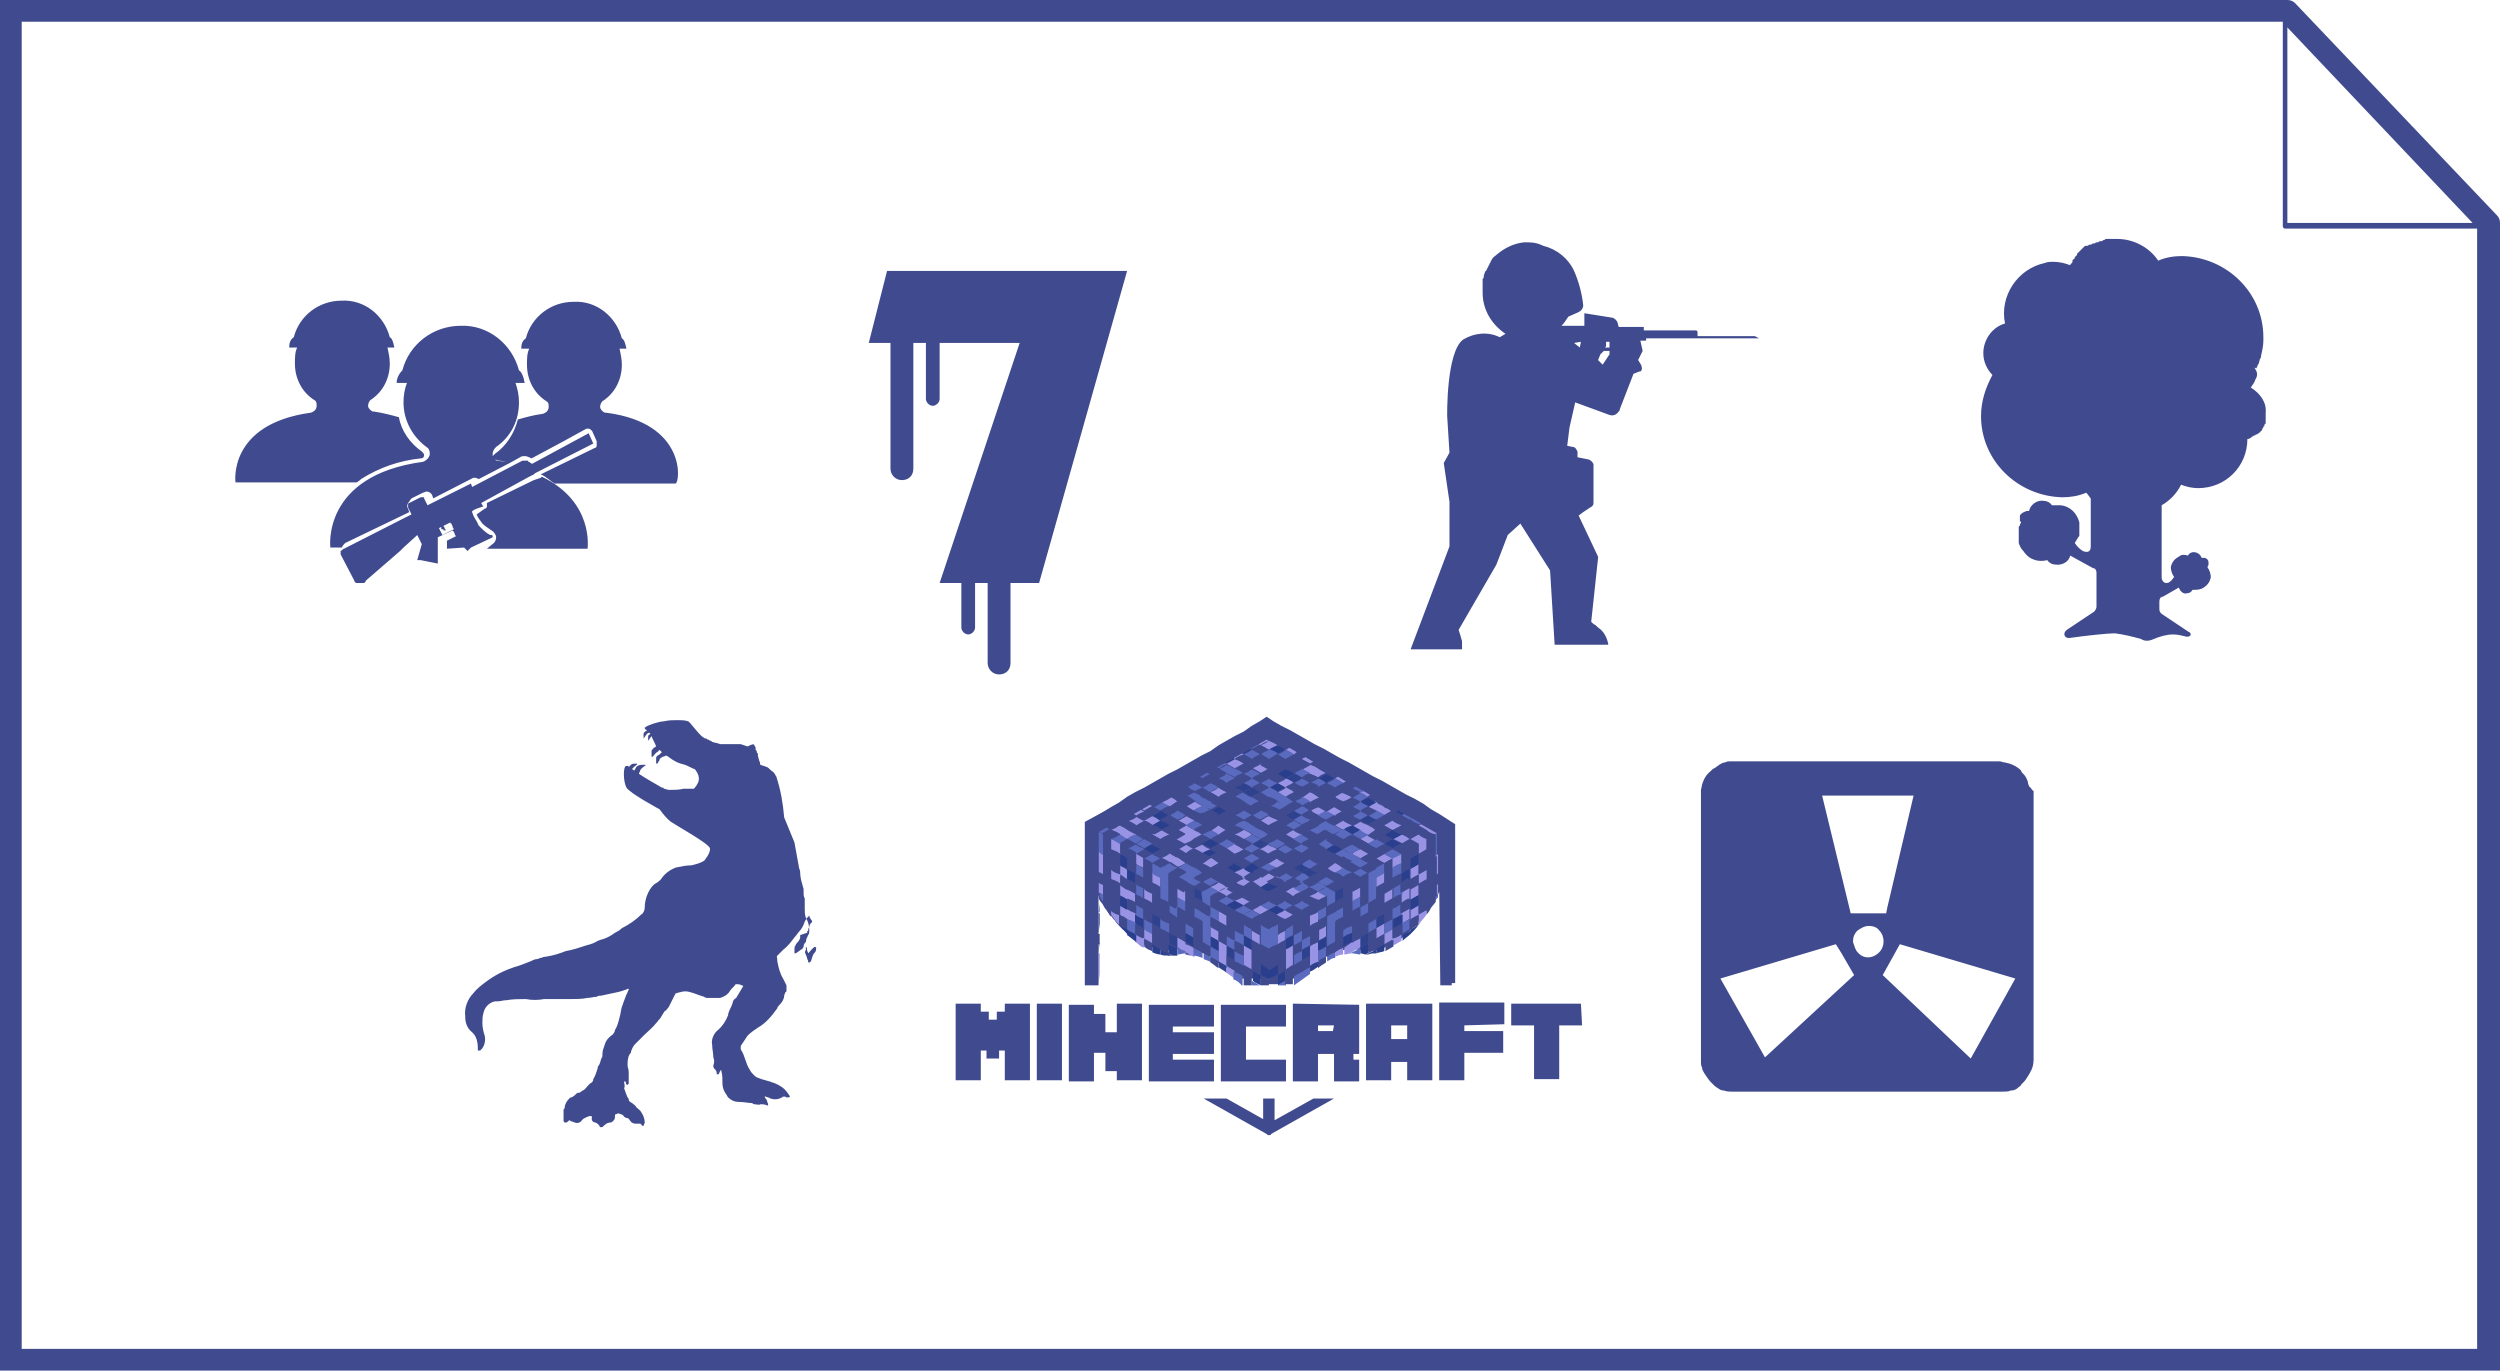 <svg height="120" viewBox="0 0 218.7 120" width="218.7" xmlns="http://www.w3.org/2000/svg"><path d="m126 77.9c-.1.2-.3.5-.5.8l-.4.5c-.1.2-.2.4-.4.6-.2.4-.5.6-.7.9s-.5.5-.7.8c-.2.2-.5.4-.7.6-.1.1-.3.2-.5.3l-.3.1c-.2.2-.5.3-.7.4s-.5.2-.7.2c-.2.1-.5.1-.7.1h-.2c-.2 0-.4 0-.5-.1-.2 0-.5-.1-.7-.1h-.1c-.2 0-.4 0-.6.1-.2 0-.5.1-.7.2s-.3.1-.5.2c-.1.1-.1.1-.2.1-.2.1-.5.3-.7.5-.2.1-.5.4-.7.5-.2.2-.5.3-.7.5s-.5.4-.8.5h-4.8c-.2-.2-.4-.3-.6-.5s-.5-.4-.8-.5c-.2-.2-.5-.3-.7-.5-.2-.1-.5-.4-.7-.5-.1-.1-.1-.1-.2-.1-.1-.1-.3-.2-.5-.2-.2-.1-.5-.2-.8-.2-.1 0-.2-.1-.4-.1h-.4c-.2 0-.5 0-.7.1h-.7c-.3 0-.5-.1-.8-.1-.2-.1-.5-.2-.7-.2-.3-.1-.5-.2-.7-.4l-.3-.1c-.2-.1-.3-.2-.5-.4-.3-.2-.5-.4-.8-.6-.2-.2-.5-.5-.7-.8l-.1-.1c-.2-.3-.4-.5-.6-.8-.2-.2-.3-.5-.5-.7-.1-.1-.2-.3-.2-.5-.1-.2-.2-.4-.4-.6v7.9h-.7v-13.8l.7-.4.7-.4.8-.5.7-.4.7-.5.7-.4.8-.4.7-.4.7-.4.7-.4.8-.4.7-.4.7-.4.7-.4.8-.4.7-.5.7-.4.7-.4.8-.4.7-.5.7-.4.6-.4.6.4.7.4.8.4.7.4.7.4.7.4.8.4.7.4.7.4.8.4.7.4.7.4.7.4.8.4.7.4.7.4.7.4.8.4.7.4.7.5.7.4 1.4.9v13.9h-.8v-8.2zm-14.5 20.1v-1.9h-1v1.8l-3.2-1.8h-2l5.5 3.1c.1.1.1.1.2.1s.2 0 .2-.1l5.5-3.1h-1.8zm8.1-10.2h5.7v6.7h-2.2v-1.6h-1.4v1.6h-2.2v-6.7zm2.1 3.1h1.4v-1.2h-1.4zm-9.2-1.1v-1.9h-5.7v6.7h5.7v-1.9h-3.5v-2.9zm-6.3.1v-.1-1.9h-5.7v6.7h5.7v-1.9h-3.6v-.5h3.6v-1.9h-3.6v-.5h3.6zm-15.5 4.6h2.2v-6.7h-2.2zm7-4.2h-1v-1.6h-1v-.8h-2.2v6.7h2.2v-2.5h1v1.6h1v.8h2.2v-6.7h-2.2zm28.2 4.2h2.2v-2.4h3.4v-1.9h-3.4v-.5l3.5-.1v-1.9h-5.7zm6.3-6.7v1.9h2v4.7h2.2v-4.7h2l-.1-1.9zm-44.3.7h-.7v.7h-.7v-.7h-.7v-.7h-2.2v6.7h2.2v-2.6h.5v.7h1.1v-.7h.5v2.6h2.2v-6.7h-2.2zm25.3-.7 5.7.1v4.3h-.5v.5h.5v1.9h-2.2v-2.4h-1.4v2.4h-2.2v-6.8zm2.1 2.4h1.3l.1-.5h-1.4zm103.4-70.7v98.5.6 1.3h-218.7v-119.9h200.1c.3 0 .5.1.7.3l17.6 18.5c.2.2.3.4.3.7zm-18.6 0h16.2l-16.2-17.1zm16.6.5h-16.8c-.1 0-.2-.1-.2-.2v-17.9h-197.8v116.1h214.8zm-146 63.4c0-.1-.1-.2-.1-.3s0-.2-.1-.3v.3c-.1.1-.1.3 0 .4 0 .1.1.2.1.3s.1.2.1.3 0 .1.1.1.2-.2.2-.3c.1-.3.1-.4.3-.6.1-.1.1-.3.1-.4-.1-.1-.1-.2-.7.5zm-.2-1c0-.2.1-.4.2-.6.1-.1.1-.3.1-.4 0-.4-.1-.8-.3-1.1-.1-.3-.1-.5-.1-.8v-.9c-.1-.2-.1-.3-.1-.5v-.3c0-.1-.1-.3-.1-.4-.1-.3-.2-.7-.2-1.1 0-.2-.1-.3-.1-.4l-.4-2.2c-.3-.7-.6-1.5-.9-2.2-.1-1.2-.3-2.4-.7-3.6-.1-.1-.1-.2-.2-.3l-.1-.1c-.2-.1-.3-.3-.5-.4-.1 0-.2-.1-.3-.1s-.2-.1-.3-.1c0-.1 0-.2-.1-.4 0-.1-.1-.3-.1-.4v-.2c-.1 0-.1-.1-.1-.2-.1-.1-.1-.1-.1-.2v-.1c0-.1-.1-.1-.1-.2l-.1-.1h.1c-.2 0-.4.1-.6.2l-.6-.2h-1.8c-.2-.1-.4-.1-.7-.2-.1-.1-.1-.1-.2-.1-.1-.1-.1-.1-.2-.1-.1-.1-.1-.1-.2-.1s-.1-.1-.2-.1c-.5-.4-1.1-1.3-1.3-1.4-.3-.1-.6-.1-.9-.1-.4 0-.8 0-1.2.1-.4 0-1.7.4-1.7.6 0 .1.1.1.2.2-.2.1-.3.2-.3.3v.4c.1-.1.2-.3.3-.4 0 0 .1-.1.2-.1l.1.1c-.1.1-.2.1-.2.2v.4c.1-.1.2-.3.3-.4.1.3.3.6.4.9-.2.1-.4.3-.4.4v.5h.1c.1-.1.3-.4.4-.4l.2-.2.2.2-.2.2c-.2.1-.3.2-.3.3v.5h.1c.1-.1.1-.2.2-.3 0-.1 0-.1.1-.2.1 0 .1-.1.2-.1s.2-.1.3-.1c.2.1.4.3.6.4.3.2.6.3 1 .4.3.1.6.3.9.4.3.4.4.7.3 1.1-.1.2-.2.4-.4.6h-.9c-.4.1-.8.1-1.1.1h-.2c-.1 0-.3-.1-.4-.1-.1-.1-.1-.1-.2-.1-.7-.4-1.4-.8-2-1.2 0-.1.1-.2.1-.3.1-.2.3-.3.4-.4.1 0 .1-.1 0-.1-.2 0-.5 0-.6.1-.1 0-.2.2-.3.4-.1 0-.1-.1-.2-.1 0-.1.3-.3.4-.4.1 0 0-.1 0-.1-.2 0-.4 0-.5.1l-.2.2c0-.1-.1-.1-.2-.1-.3 0-.3 1.3 0 1.9.3.5 2.9 1.9 2.9 1.9.3.4.6.8 1 1.1.6.4 3.3 1.9 3.4 2.3s-.5 1.1-.5 1.1c-.3.2-.7.3-1.1.4-.5 0-.9.1-1.4.2-.5.2-.9.5-1.2.9-.1.2-.3.3-.4.4-.4.2-.6.5-.8.9s-.3.9-.3 1.3c0 .2-.1.5-.3.6-.5.5-1.1.9-1.7 1.2-.2.2-.4.3-.6.4-.4.3-.8.5-1.2.6-.1 0-.2.1-.3.1-.3.2-.6.3-1 .4-.6.2-1.2.4-1.8.5-.5.2-1.1.4-1.8.5-.2 0-.3.1-.4.1s-.2.1-.3.1c-.2 0-.4.1-.6.2-.5.2-1 .4-1.4.5-.9.3-1.7.7-2.5 1.3-.4.3-.8.6-1.1 1-.5.5-.8 1.3-.7 2v.1c0 .5.2 1 .6 1.3.1.1.2.2.3.4.2.4.2.8.2 1.1v.1h.2c.4-.3.5-.9.4-1.3-.1-.3-.2-.7-.2-1.1 0-.3 0-.6.1-.9.1-.5.5-.9 1-1h.2c.3 0 .5-.1.8-.1.6-.1 1.1-.1 1.7-.1.5.1 1.1.1 1.6 0h.4 1.9c.5 0 1 0 1.5-.1.3 0 .5-.1.8-.1.1-.1.3-.1.4-.1.4-.1 1-.2 1.4-.3.1 0 .3-.1.4-.1.2-.1.4-.1.5-.2h.1v.1c-.1.1-.1.3-.2.4-.1.3-.2.5-.3.8 0 .1-.1.2-.1.3-.1.3-.1.6-.2.9-.1.4-.2.8-.4 1.1 0 .1-.1.3-.2.4-.3.2-.6.5-.7.9-.1.3-.2.5-.2.8 0 .2 0 .3-.1.4-.1.3-.1.5-.3.7v.1c-.1.3-.2.7-.4 1 0 .2-.1.3-.3.4-.3.3-.4.5-.6.6-.1 0-.2.2-.4.2-.1 0-.1 0-.2.1s-.2.2-.4.3c-.1 0-.1 0-.2.1-.2.2-.4.5-.4.8 0 .1-.1.1-.1.2v.9c0 .1 0 .1.1.2h.1c.1 0 .2-.1.3-.2.1 0 .1.1.2.1s.2.1.3.1c.2.1.5 0 .6-.2.1-.1.2-.2.3-.2 0 0 .1-.1.2-.1.2-.1.3-.1.4 0-.1.2 0 .5.3.5.2.1.3.2.4.4h.2c.2-.2.4-.4.7-.4.1 0 .2-.1.3-.2s.1-.3.1-.4v-.1c.1 0 .2-.1.3-.1.3.1.4.1.5.3.1 0 .1.1.2.1.2 0 .2.1.3.2.1.2.3.3.5.3h.4c.1 0 .1.2.3.2 0-.1.1-.2.1-.3 0-.3-.1-.6-.3-.9-.1-.2-.3-.3-.4-.4-.1-.2-.3-.3-.4-.4-.2-.1-.3-.2-.3-.3s0-.1-.1-.2c-.1-.2-.2-.5-.3-.8.1-.2 0-.4 0-.5s0-.1.1-.1c.1.1 0 .3.2.3l.1-.1v-1c0-.3-.1-.4-.1-.6 0-.3 0-.7.2-1 .1-.1.1-.1.1-.2.1-.3.2-.5.4-.7l.8-.8c.3-.3.7-.6 1-1l.1-.1c.1-.2.3-.3.3-.4.1-.1.1-.2.2-.3 0-.1.1-.1.1-.2.2-.1.3-.3.4-.4.2-.4.4-.8.6-1.2.1 0 .3-.1.4-.1.3-.1.6-.1.9 0 .4.1.8.3 1.2.4.1.1.2.1.4.1h1c.3-.1.5-.2.7-.4.1-.1.2-.3.3-.4l.1-.1.1-.1c.1-.1.1-.2.2-.2h.1c.1 0 .2 0 .4.1s.1 0 .1.1c-.2.3-.4.7-.6 1-.2.1-.3.3-.3.4-.1.4-.3.6-.4 1v.1c-.2.5-.5 1-1 1.4-.3.3-.5.8-.4 1.2 0 .4.1.7.1 1.1.1.2.1.5 0 .7 0 .1 0 .2.1.3s.2.2.2.4.1 0 .1.1c.2-.1.1-.3.3-.4v.1c.1.3.1.7.1 1.1 0 .3.1.6.3.9.1.1.1.2.2.3.3.3.6.4 1 .4s.8.1 1.1.1c0 0 .1.1.2.1.2 0 .4.1.5 0 .2 0 .4 0 .6.1h.1c0-.2-.1-.3-.1-.4s-.2-.2-.2-.4c.2.1.4.1.5.2.3.1.7.1 1-.1.1-.1.3-.1.4 0h.1c.1 0 .2 0 .2-.1-.2-.3-.4-.6-.7-.8s-.5-.3-.8-.4c-.1 0-.2-.1-.3-.1-.3-.1-.4-.1-.7-.2-.2-.1-.4-.1-.6-.3s-.3-.3-.4-.5c-.2-.3-.3-.6-.4-.9s-.2-.6-.4-.9v-.3c.2-.3.4-.6.6-.9.3-.3.6-.5.9-.7.7-.4 1.2-1 1.7-1.7 0-.1.1-.2.2-.3.2-.2.4-.5.4-.8 0-.1.1-.2.1-.3.1 0 .1-.1.1-.2v-.4c-.1-.2-.2-.4-.3-.6-.3-.5-.4-1-.5-1.5 0-.4-.1-.4 0-.5l.3-.3.2-.2c.4-.3.7-.7 1-1.1.2-.2.3-.4.4-.5.2-.2.3-.4.4-.6 0-.1.1-.2.1-.3.1-.1.1-.2.2-.3l.2-.2c0 .1.1.3.2.4.1.1 0 .2 0 .2-.1.1-.2.2-.2.4-.1.1-.1.2-.1.3s-.1 0-.1.1.1 0 0 .1l-.6.2v.2c0 .1-.1.3-.2.4s-.2.2-.2.3c-.1.1-.1.2-.1.3v.4h.1c.2-.1.4-.3.6-.4 0-.1.1-.1.1-.2 0-.2.1-.3.2-.4zm107.4-13.2v23.5c0 .4-.1.8-.3 1.1 0 .1-.1.1-.1.2-.1.1-.1.2-.2.3-.1.2-.3.4-.5.6 0 .1-.1.1-.2.2-.2.2-.4.3-.7.3-.2.1-.5.1-.8.1h-23.5c-.3 0-.5 0-.8-.1-.2 0-.4-.1-.5-.2-.2-.1-.3-.2-.4-.3l-.2-.2c-.2-.2-.4-.5-.6-.8-.1-.2-.2-.3-.2-.5-.1-.2-.1-.3-.1-.5v-23.8c.1-.6.3-1.2.8-1.6.2-.2.3-.3.4-.3.1-.1.3-.2.4-.3.2-.1.3-.2.5-.2.2-.1.3-.1.5-.1h23.5c.2 0 .3.1.5.1.5.1 1 .3 1.4.7 0 .1.1.2.2.3.2.2.3.4.4.7 0 .2.1.3.1.4.2.1.2.3.4.4zm-18.5.4 2.5 10.3h3.1l.1-.5 2.3-9.8zm2.8 15.7-1.1-1.9-.5-.8-10.1 3 3 5.3.9 1.6zm2.2-2c.5-.5.5-1.4 0-1.9-.2-.3-.6-.4-.9-.4-.4 0-.7.2-1 .4-.3.3-.4.6-.4 1 .1.3.2.7.4.9.5.6 1.3.6 1.9 0zm11.9 2.3-10.1-3-1.5 2.7 7.7 7.3zm-92.2-34.6v3.9c0 .3.3.6.6.6s.6-.3.6-.6v-3.9h1.1v7c0 .5.4 1 1 1s1-.4 1-1v-7h2.5l7.7-27.3h-21l-1.6 6.3h1.9v11c0 .5.4 1 1 1s1-.4 1-1v-11h1.1v4.9c0 .3.3.6.6.6s.6-.3.6-.6v-4.9h7l-7 21zm69.8-21.4h-9.9v.2h-.5l.2.9-.4.8c.1.1.1.2.2.3 0 .1.1.1.1.2v.1c.1.1 0 .2 0 .3l-.1.1h-.1l-.5.2-1.2 3.1c0 .1 0 .1-.1.2-.2.3-.5.4-.8.3l-3-1.1-.5 2.2-.2 1.6.5.1c.2 0 .3.2.4.4v.5l1 .2c.2.1.3.2.4.4v3.4c0 .2-.1.3-.3.4l-.6.4-.4.3 1.7 3.6v.1l-.6 5.6c.1.1.2.2.4.3l.1.1.1.1c.5.3.8.9.9 1.5h-4.7l-.4-6.5-2.6-4.1-1.1 1-1 2.6-3.3 5.7c.1.3.2.6.3 1v.7h-4.5l3.4-9v-3.9l-.5-3.4.5-.9-.2-3.2s-.1-5.6 1.4-6.7c1-.6 2.2-.7 3.2-.2l.5-.3c-1.2-.8-2-2.1-2-3.6v-1.2c.1-.1.1-.1.1-.2v-.1c.1-.2.1-.4.2-.4 0-.1.1-.1.1-.2s.1-.1.1-.2.1-.1.1-.2.1-.1.1-.2.1-.1.1-.2c.1-.2.3-.3.4-.4.7-.6 1.5-1 2.4-1.1h.4c.5 0 .9.1 1.3.3 1.2.3 2.2 1.1 2.7 2.2.4.9.7 2 .8 3 0 .3-.2.5-.4.6l-.9.4c-.2.3-.4.6-.6.8h2v-1.1l2.5.4c.2.1.3.2.4.4l.1.4h2.2v.3h4.6l.1.1v.4h5zm-15.6.3-.6.1.5.4zm2.6.8h-.6l-.3.3-.2.5.4.4.6-.9v-.3zm0-.8h-.4v.4l-.1.1h.4v-.5zm-109.3 12c1.6-1 3.3-1.6 5.2-1.8.2 0 .3-.1.3-.3 0-.1-.1-.2-.2-.3-1-.7-1.8-1.8-2-3-.7-.2-1.5-.4-2.2-.5h-.1c-.2-.1-.4-.3-.4-.5s.1-.4.2-.5c1.1-.7 1.7-1.9 1.7-3.2 0-.5-.1-.9-.2-1.4h.6c-.1-.5-.2-.8-.4-.9-.5-1.9-2.2-3.3-4.2-3.2-2 0-3.7 1.3-4.2 3.2-.3.2-.4.5-.4.9h.7c-.2.4-.2.9-.2 1.4 0 1.3.6 2.5 1.7 3.2.2.1.2.3.2.5 0 .3-.2.5-.5.6-7.3 1-6.6 6.1-6.6 6.1h10.6s.2-.1.4-.3zm-1.4 5.6 5.4-2.6.2-.1-.1-.3c-.1-.1-.1-.3 0-.5.1-.1.2-.3.3-.4l1-.5c.1 0 .2-.1.3-.1.2 0 .4.1.5.3l.1.3 3.5-1.8h.2c.1 0 .2.1.3.1l2.7-1.4c-.3-.1-.6-.1-1-.2-.1 0-.2 0-.3-.1.5.1.9.2 1.3.3l.9-.5c.1-.1.3-.1.4-.1.2 0 .4.1.6.2l2.8-1.5 2-1.1h.2c.1 0 .2.1.3.2l.4.9v.4c0 .1-.1.2-.2.2l-4.7 2.3c.3.1.5.3.8.5.1.1.3.2.4.3h10.6c.4-.1 1-5.3-6.1-6.2h-.1c-.2-.1-.4-.3-.4-.5s.1-.4.2-.5c1.1-.7 1.7-1.9 1.7-3.2 0-.5-.1-.9-.2-1.4h.6c-.1-.5-.2-.8-.4-.9-.5-1.9-2.2-3.3-4.2-3.2-2 0-3.7 1.3-4.2 3.2-.3.2-.4.5-.4.9h.7c-.2.4-.2.9-.2 1.4 0 1.3.6 2.5 1.7 3.2.2.1.2.3.2.5 0 .3-.2.5-.5.6-.8.1-1.5.3-2.2.5-.3 1.2-1 2.3-2 3-.1.1-.1.1-.2.2 0-.1 0-.1 0-.2 0-.2.1-.4.3-.6 1.3-.9 2-2.3 2-3.9 0-.6-.1-1.1-.3-1.7h.8c-.1-.6-.3-1-.5-1.1-.6-2.3-2.7-4-5.1-3.9-2.4 0-4.5 1.6-5.1 3.9-.3.3-.5.7-.5 1.1h.9c-.2.5-.3 1.1-.3 1.7 0 1.6.8 3 2 3.9.2.1.3.3.3.6s-.3.6-.6.7c-8.9 1.2-8.1 7.5-8.1 7.5h1c.1-.2.2-.3.3-.4zm10.4.4c-.1-.1-.3-.3-.4-.4.2.1.3.3.4.4l-1.5.1v-.7l.8-.4s-.1-.1-.1-.1c0-.1-.1-.3-.2-.4l-1.3.6v2.3l-1.5-.3h-.3l.4-1.4-.4-.8-.1.1-1.1 1-.3.3-3 2.6c0 .1-.1.2-.2.2h-.7v-.1c-.1 0-.1 0-.1-.1l-1.2-2.3v-.3c.2-.1.2-.2.3-.2l5.5-2.8.2-.1.2-.1-.3-.6v-.2c0-.1 0-.2.1-.2l1-.5h.3v.1l.3.6 3.8-1.9.1.3 4.4-2.3h.5c0 .1 0 .1.1.1l.1.1c.1 0 .1 0 .1.1l5-2.7.4.9-5.1 2.6-.1.1-.4.2-4.2 2.3.1.2.1.1s-1.1.3-1 .5c.1.3.2.5.4.8 0 .1.1.1.1.2s.1.2.2.3c.2.2.4.4.7.6.1 0 .1.1.2.1h.1c.1 0 .1.1.1.2l-1.9.9-.3.3zm-.9-1.6c0-.1-.1-.1-.1-.2s-.1-.2-.1-.3c-.1 0-.1 0-.1-.1l-.6.3c0 .1.1.1.1.2s.1.1.1.2h-.2c0-.1 0-.1-.1-.1s-.1 0-.1-.1v-.1l-.2.1.3.6zm2.9 1.7h8.8s.6-4.1-4-6.3l-.1.1-.6.2-4.1 2v.3c0 .1-.1.2-.2.2l-.7.5c.1.3.3.5.5.8.2.2.5.4.8.6.2.1.3.3.4.5 0 .2 0 .4-.2.6zm154.3-14.1c.2-.3.3-.4.4-.7.2-.3.2-.6 0-.9s.1 0 .1-.1c.1-.2.1-.3.2-.4 0-.1.1-.3.1-.4.1-.1.1-.2.1-.3.1-.4.2-.9.2-1.3v-.3c0-3.9-3.2-7-7.1-7.1-.7 0-1.4.1-2.1.4-.8-1.2-2.2-1.9-3.6-1.9h-1c-.1.1-.1.1-.2.1-.1.1-.1.1-.2.1h-.1c-.1 0-.1.1-.2.1h-.1c-.1 0-.1.1-.2.1h-.1c-.1 0-.1.1-.2.1h-.1c-.1 0-.1.1-.2.1h-.1c-.1 0-.1 0-.2.1l-.1.1-.2.2-.1.1-.2.2v.1l-.2.2v.1c-.1.1-.2.1-.2.2v.1c0 .1-.1.1-.1.2v-.1c0 .1-.1.1-.1.2-.5-.2-1-.3-1.5-.3-.2 0-.5 0-.7.1-2.4.5-4 2.9-3.5 5.3-1.1.3-1.9 1.4-1.9 2.6 0 .7.3 1.4.8 1.9-.6 1.1-1 2.3-1 3.6 0 3.9 3.2 7 7.1 7.1.7 0 1.4-.1 2.1-.4.2.2.3.4.4.5v4.2c0 .4-.2.6-.7.4-.3-.2-.5-.4-.7-.7l.3-.5c.1-.1.1-.1.1-.2v-1.1c-.2-.8-.8-1.4-1.6-1.5h-.8c-.2-.3-.5-.4-.9-.4-.5 0-1 .4-1.1.9h-.2c-.3.1-.5.2-.6.4v.5s.1 0 .1.1-.1.1-.1.2v.1s-.1 0-.1.1v1.4c.1.3.2.5.4.7.2.3.5.6.8.7.4.2.9.2 1.3.1.2.3.5.4.9.4.5 0 1-.3 1.1-.8l2 1.1c.2 0 .3.2.3.4v3c0 .1-.1.3-.2.4l-2.4 1.6c-.4.3-.2.8.3.7 1.4-.2 3.3-.4 3.9-.4.8.1 1.6.3 2.3.5.3.2.7.2 1.1 0 .5-.2 1.1-.4 1.7-.4.4 0 .8.1 1.2.2.1 0 .2 0 .3-.1s0-.3-.1-.3l-2.4-1.6c-.1-.1-.2-.2-.2-.4v-.7c0-.2.1-.4.3-.4l1.4-.8c.1.3.4.6.7.5.2 0 .4-.1.5-.3.3 0 .5 0 .8-.1.4-.2.7-.5.8-1 0-.3-.1-.6-.3-.9.1-.1.1-.2.1-.4s-.1-.3-.3-.4h-.3c-.1-.3-.4-.5-.7-.5-.2 0-.4.1-.5.3-.3-.1-.6-.1-.8.1-.4.2-.6.5-.7.9 0 .3.1.6.3.9-.1 0-.1.2-.4.4-.1.1-.2.1-.3.1-.2 0-.4-.2-.4-.5v-6.3c.7-.4 1.3-1 1.7-1.8.5.2 1 .3 1.5.3 2.4 0 4.3-1.9 4.3-4.3.2 0 .3-.1.4-.2.1 0 .1-.1.2-.1s.1-.1.2-.1.1-.1.2-.1l.1-.1.1-.1.1-.1v-.1l.1-.1v-.1s.1 0 .1-.1v-.1s.1 0 .1-.1v-.9c.1-.9-.5-1.7-1.3-2.2z" fill="#404b8f"/><path d="m106.6 84.1.7.4v.6c-.2-.2-.5-.3-.7-.5zm-2.1-5.6c.3.1.5.2.8.4v-.9c-.3-.1-.5-.2-.8-.4zm2.8 5.1c.2.1.5.3.7.4v-.9c-.2-.1-.5-.3-.7-.4zm1.5-15.1c-.2.2-.5.3-.8.4.3.2.5.3.8.4.2-.2.5-.3.7-.4-.2-.2-.5-.3-.7-.4zm0-2.5c.2-.2.5-.3.7-.4-.1-.1-.2-.1-.4-.2l-.7.4c.1.1.3.1.4.2zm.7 2.9c-.2.2-.5.3-.7.4.2.1.5.3.7.4.2-.2.5-.3.7-.4-.2-.2-.5-.3-.7-.4zm3.7-.4c.2-.2.5-.3.7-.4-.2-.2-.5-.3-.7-.4-.2.2-.5.3-.7.4.2.1.4.3.7.4zm-12.4 12.3c.2.2.5.3.7.4v-.9c-.2-.2-.5-.3-.7-.4zm1.5 1.7c.2.2.5.3.7.4v-.9c-.2-.2-.5-.3-.7-.4zm-.8 1c.2.1.5.1.8.1v-.2c-.2-.2-.5-.3-.8-.4zm13.1 1.5c.3-.1.5-.3.8-.5v-.5c-.2.2-.5.3-.8.4zm4.4-2.1c.2-.1.5-.3.7-.4v-.9c-.2.1-.5.3-.7.4zm-2.2-4c.2-.2.5-.3.7-.4v-.9c-.2.2-.5.3-.7.4zm-7.2-5.1c.2.2.5.3.7.4.2-.2.5-.3.7-.4-.2-.2-.5-.3-.7-.4-.3.2-.5.3-.7.4zm10.8 7.4c.2-.1.5-.3.7-.4v-.9c-.2.1-.5.3-.7.4zm-.7 2.3c.2-.1.5-.1.7-.1v-.4c-.2.2-.5.3-.7.4zm0-12.2c-.2.1-.5.3-.7.4.2.2.5.3.7.4.2-.1.5-.3.7-.4-.3-.1-.5-.2-.7-.4zm-6.5-.4c-.2.2-.5.3-.7.4.2.2.4.3.7.4.2-.2.5-.3.7-.4-.2-.1-.5-.3-.7-.4zm1.4 5c-.2.2-.5.3-.7.4.2.2.5.3.7.4.2-.2.5-.3.8-.4-.3-.1-.6-.2-.8-.4zm-.7-.4c-.2.2-.5.3-.7.4.2.2.5.3.7.4.2-.2.5-.3.7-.4-.3-.1-.5-.3-.7-.4zm0 8.5c.2-.2.5-.3.7-.4v-.9c-.2.2-.5.3-.7.4z" fill="#2e428e"/><path d="m96.1 77.2c.1.1.3.1.4.2v.9c-.1-.1-.3-.2-.4-.2zm0-.9c.1.1.3.2.4.2v-.9-.9c-.1-.1-.3-.2-.4-.2zm1.1.6c.2.2.5.3.8.4v-.9c-.2-.2-.5-.3-.8-.4zm-1.1 9.2h-.4v.1l.4-.1.1-.9v-.9-.9s0 0-.1 0zm1.1-6.1c.2.3.4.6.6.8.1.1.1.1.1.1v-.9l-.8-.5v.5zm0-5.7c.2.2.5.3.8.4v-.9c-.2-.2-.5-.3-.8-.4zm15.2 1.2c-.2-.1-.5-.3-.7-.4l-.8.5c.2.2.5.3.8.4zm-.7-1.2c-.2-.2-.5-.2-.8-.4-.2.2-.5.3-.7.4.2.2.5.3.7.4.3-.2.5-.3.8-.4zm-.7-7.1c-.2-.2-.5-.3-.7-.4-.2.2-.5.3-.7.4.2.1.5.3.7.4.2-.1.4-.2.7-.4zm2.5-1.4-.7-.4c-.1.1-.2.1-.3.2.2.1.5.3.7.4.1-.1.2-.1.3-.2zm6.4 3.7-.7-.4c-.1.1-.2.1-.3.2.3.1.5.2.7.4.2-.1.3-.1.3-.2zm-3.1-1.4c.2.1.5.3.7.4.1-.1.2-.1.3-.2l-.7-.4c-.1 0-.2.1-.3.2zm-13.8 10.4c.2.1.5.3.7.4v-.9c-.2-.1-.5-.3-.7-.4zm-1.5-5.9c-.2.1-.5.3-.7.4.2.1.5.3.7.4.3-.1.5-.2.8-.4-.3-.1-.5-.3-.8-.4zm2.2 2.9-.7-.5s0 0-.1 0c-.2-.1-.4-.2-.6-.4-.3.1-.5.2-.8.4.3.1.5.2.8.4h.1l.6.4c.3-0 .5-.2.7-.3zm-4.4 4.4c-.2-.2-.5-.3-.8-.4-.2-.1-.4-.3-.6-.4v.9c.2.2.5.3.7.4.2.2.5.3.7.4zm3.7 3c.2.1.5.3.7.4v-.9c-.2-.1-.5-.3-.7-.4zm.7.5c.1.1.2.2.4.2s.3.1.4.1v-.7c-.2-.2-.5-.3-.8-.4zm.1-8.7c.2-.1.5-.3.7-.4-.2-.1-.5-.2-.7-.4-.2.1-.5.3-.7.4.2.1.5.2.7.4zm7.2-9.9c-.1-.1-.2-.1-.4-.2l-.7.4c.1.1.2.1.3.2.3-.2.5-.3.8-.4zm-11.3 6-.7.4c.1.1.2.1.3.2-.2.1-.5.2-.7.4.3.1.5.2.8.4.2-.1.5-.3.7-.4-.2-.1-.4-.2-.7-.4.2-.1.4-.2.7-.4-.2-.1-.3-.2-.4-.2zm-.4 4.7c.2.2.5.3.7.4v-.9c-.2-.2-.5-.3-.7-.4zm0 6.9c.2.1.3.2.5.4l.3.1v-.8c-.2-.2-.5-.2-.8-.4zm1.5-5.2c.2.2.5.3.7.4v-.9c-.2-.2-.5-.3-.7-.4zm-.7 5c.2.2.5.3.7.4v-.9c-.2-.2-.5-.3-.7-.4zm0-3.6c.2.2.5.3.7.4v-.9c-.2-.2-.5-.3-.7-.4zm1.4-8.4c.3.1.5.2.8.4l.7-.5c-.2-.2-.4-.3-.7-.4-.3.2-.5.4-.8.5zm11-2.1c-.2.2-.5.3-.7.4.2.2.5.3.7.4.2-.2.5-.3.7-.4-.2-.2-.5-.3-.7-.4zm0 1.6c.2-.2.5-.3.7-.4-.2-.2-.5-.3-.7-.4-.2.2-.5.3-.7.4.2.1.4.3.7.4zm-5.2 2.9c-.3-.1-.5-.2-.7-.4l-.7.5c.2.1.5.3.7.4zm6.9-6.4c-.1.1-.2.1-.3.2.2.1.5.3.7.4.1-.1.2-.1.3-.2zm-7.6 2.7c-.2.2-.5.3-.7.4.2.1.5.3.7.4.2-.2.5-.3.7-.4-.2-.2-.5-.3-.7-.4zm-2.8 2.5c-.2.1-.5.3-.7.4.2.1.4.2.7.4-.2.1-.4.2-.7.4.2.1.5.3.7.4.2-.1.5-.3.7-.4-.2-.1-.5-.2-.7-.4.2-.1.4-.2.7-.4-.3-.2-.6-.3-.7-.4zm10.8-3.7c.2-.2.5-.3.8-.4-.2-.2-.5-.3-.8-.4-.2.2-.5.3-.7.4.2.1.5.2.7.4zm2.9 1.6c-.2.1-.5.3-.7.4.2.2.5.3.7.4.3-.1.5-.2.8-.4-.3-.1-.6-.2-.8-.4zm-.7 2.9c.2.1.5.3.7.4.3-.1.5-.2.8-.4-.3-.1-.5-.2-.8-.4-.2.1-.5.3-.7.4zm8.7 3.5v.9c.1 0 .2-.1.3-.2v-1.7c-.1.1-.2.1-.2.1v.9zm-21.1-5.6c-.2.1-.5.3-.7.4.2.1.5.3.7.4.3-.1.5-.2.8-.4-.3-.1-.5-.3-.8-.4zm10.9-2.9c-.2.2-.5.3-.8.4.2.2.5.2.8.4.2-.2.5-.3.7-.4-.2-.1-.4-.2-.7-.4zm-.7 3.8c.3.1.5.2.8.4.2-.1.5-.3.7-.4-.2-.1-.5-.3-.7-.4-.3.1-.6.2-.8.4zm-10.2 2.4c.3-.1.5-.2.7-.4-.2-.2-.5-.3-.8-.4-.2.1-.5.3-.7.4-.2.1-.5.2-.7.4.2.1.5.3.7.4.4-.1.7-.2.8-.4.1 0 .1 0 0 0zm5.9-1.6c.2.1.5.3.7.4.2-.2.5-.3.8-.4-.2-.2-.5-.3-.8-.4-.3.1-.5.3-.7.4zm-1.5 2.5c-.3-.1-.5-.3-.8-.5-.2.1-.5.3-.7.4l.7.5c.3-.1.6-.3.8-.4zm-11.6-1.7c.3.1.5.2.8.4.2-.1.5-.3.7-.4-.2-.1-.5-.3-.7-.4-.3.1-.6.2-.8.4zm13.8-7.8c-.2.2-.5.3-.7.4l.7.4c.2-.2.5-.3.8-.4-.3-.2-.6-.3-.8-.4zm-2.2 2c-.2-.2-.5-.3-.8-.4-.2.2-.5.3-.7.4.2.1.5.3.7.4.3-.1.5-.3.8-.4zm.7 6.2c-.2-.2-.5-.3-.7-.4-.3.1-.5.2-.8.4.3.1.5.2.8.4.2-.1.5-.2.7-.4zm-1.5-6.6c.2-.2.5-.3.8-.4-.1-.1-.2-.1-.3-.2l-.7.4s.1.1.2.2zm-7.9 4.5c.2-.1.5-.3.7-.4l-.3-.2-.7.4c.1.1.2.1.3.2zm.7 1.3c.2-.1.5-.3.7-.4-.2-.2-.5-.3-.7-.4-.2.1-.5.3-.7.4.2.1.5.3.7.4zm-2.2.4c-.2.1-.5.3-.7.4.2.1.5.3.7.4.3-.1.5-.2.8-.4-.3-.1-.6-.3-.8-.4zm0 3.5c-.2-.2-.5-.3-.7-.4v.9c.2.2.5.3.7.4zm-.7 2.2c.2.2.5.3.7.4.2.2.5.3.7.4v-.9c-.2-.2-.5-.3-.8-.4-.2-.1-.4-.3-.6-.4zm24.7-3.6c-.3.1-.5.2-.8.4v.9c.3-.1.5-.2.8-.4zm-2.2 7.4c.2-.1.5-.3.7-.4v-.9c-.2.1-.5.3-.7.4zm0-4.5c.2-.1.5-.3.7-.4v-.9c-.2.1-.5.3-.7.4zm.7-2.9c-.2.1-.5.3-.7.4.2.1.5.3.7.4.2-.1.5-.3.7-.4-.2-.1-.5-.3-.7-.4zm0 4.3c.2-.1.5-.3.7-.4v-.9c-.2.1-.5.3-.7.4zm.7-7.2c-.2.1-.5.3-.7.4.2.1.5.3.7.4.3-.1.5-.2.8-.4-.3-.1-.5-.2-.8-.4zm-4.2 11.7c.2 0 .4-.1.6-.1 0-.1.1-.1.1-.1v-.9l-.7.5zm.7-8.8c.2.2.5.2.7.4.2-.1.5-.3.7-.4-.2-.1-.5-.3-.7-.4-.3.1-.5.2-.7.4zm2.1-3.8c.2.1.5.3.7.4.2-.1.5-.3.7-.4-.2-.1-.5-.2-.7-.4-.3-.1-.5-.2-.8-.4-.2.1-.5.3-.7.4.3.2.6.3.8.4zm-2.1 12.4c.2-.2.5-.3.7-.4v-.9c-.2.2-.5.3-.7.4zm0-4.4c.2-.2.5-.3.7-.4v-.9c-.2.2-.5.3-.7.4zm1.4-5.1c.2-.1.5-.3.7-.4-.2-.1-.5-.3-.7-.4-.2.1-.5.3-.7.4.2.1.5.3.7.4zm0-1.6c-.1 0-.1 0 0 0-.3-.1-.5-.2-.7-.3-.2.1-.5.3-.7.4.2.1.5.3.7.4l.7.4.7-.5c-.3-.2-.5-.3-.7-.4zm1.4 10.4c.2-.1.5-.3.7-.4v-.9c-.2.1-.5.3-.7.4zm3-1.7c.2-.3.5-.6.7-.9v-.4l-.7.4zm.7-4.8c-.2.1-.5.3-.7.4v.9c.2-.1.5-.3.7-.4zm0-1.8v-.9c-.2.1-.5.3-.7.4v.9c.2-.1.4-.2.7-.4zm-.7-1.3c-.2.1-.5.3-.7.4.2.1.5.3.7.4.2-.1.5-.3.7-.4-.3-.1-.5-.2-.7-.4zm1.7 4.3c-.1 0-.2.1-.3.1v.9c.1-.1.2-.1.3-.1zm-.1-4.4-1.4-.8c-.1.1-.2.1-.3.2.3.1.5.2.7.4h.1c.2.2.5.3.7.4.1-.2.2-.2.2-.2zm-3.1 7.9c.2-.1.5-.3.7-.4v-.9c-.2.1-.5.3-.7.4zm-.7-7.4c.2.1.5.2.8.4.2-.1.5-.3.7-.4-.2-.1-.5-.3-.7-.4-.3.1-.6.3-.8.4zm.7 5.6c.2-.1.5-.3.7-.4v-.9c-.2.1-.5.3-.7.4zm-.8 3.7.3-.1c.2-.1.3-.2.5-.3v-.6c-.2.2-.5.3-.8.4zm1.6-2.2c.2-.1.5-.3.7-.4v-.9c-.2.1-.5.3-.7.4zm0-3.6c.2-.1.5-.3.7-.4v-.9c-.2.1-.5.3-.7.4zm0 1.8c.2-.1.5-.3.7-.4v-.9c-.2.1-.5.3-.7.4zm-14.6 4.8v.9c.2.1.5.3.7.4v-.8-.9c-.2-.1-.5-.3-.7-.4zm-1.5 1.6.7.5v-.7c-.2-.1-.5-.3-.7-.5zm-1.4-10.8c-.3-.1-.5-.2-.7-.4-.3.1-.5.2-.8.4.3.1.5.2.8.4.3-.2.5-.3.7-.4zm2.9 1.6c-.2.2-.5.3-.8.4l.7.4c-.2.2-.5.3-.7.4.2.2.5.3.8.4l.7-.5c-.2-.1-.5-.2-.7-.3.2-.1.4-.3.7-.4zm-.8 2.9c.2.2.5.3.8.4.2-.2.5-.3.7-.4-.2-.1-.5-.3-.7-.4-.2.2-.5.3-.8.4zm3-2.4-.6.4-.1-.1c-.2.2-.5.3-.7.4l.7.5c.2-.1.4-.3.7-.4h.1c.2-.2.5-.3.8-.4-.4-.2-.6-.4-.9-.4zm-1.4 3.2c.2.2.5.3.7.4.2-.2.5-.3.7-.4-.2-.1-.5-.3-.7-.4-.3.2-.5.3-.7.4zm-.1 2.7c.2.1.5.3.7.4v-.9c-.2-.1-.5-.3-.7-.4zm-3.6-.3c.2.1.5.3.7.4v-.9c-.2-.1-.5-.3-.7-.4zm1.4-4.4c-.2.2-.5.3-.7.4.2.2.5.3.7.4.2-.2.5-.3.7-.4-.2-.2-.4-.3-.7-.4zm-.7-2.1-.7-.5-.8.5c.3.1.5.2.8.4.2-.1.5-.3.7-.4zm0 1.7c-.2.2-.5.3-.7.4.2.2.5.3.7.4.2-.2.5-.3.7-.4-.2-.2-.5-.3-.7-.4zm0 6v.9c.2.1.5.3.7.4v-.9-.9c-.2-.1-.5-.3-.7-.4zm0-2.6c.2.1.5.3.7.4v-.9c-.2-.1-.5-.3-.7-.4zm6.5-.6c-.2-.2-.5-.3-.7-.4-.2.2-.5.3-.8.4.2.2.5.3.8.4.2-.1.5-.2.7-.4zm3.7 3.7c.2-.1.5-.2.7-.2v-.6c-.2.1-.5.2-.7.4zm-1.5-5.7c-.2.2-.5.3-.8.4.2.2.5.3.8.4.2-.2.5-.3.7-.4-.2-.2-.4-.3-.7-.4zm-.7 3c.2-.2.5-.3.8-.4v-.9c-.2.2-.5.3-.8.4zm2.8-10c-.2-.1-.5-.3-.7-.4-.2.1-.5.3-.7.4.3.1.5.2.7.4.3-.1.5-.3.7-.4zm-2.8 12.6v.9c.2-.2.5-.3.8-.4v-.9-.9c-.2.2-.5.3-.8.4zm2.2-8.1-.7.5c.2.2.5.3.7.4.2-.2.5-.3.7-.4-.2-.2-.5-.4-.7-.5zm-1.5 6.9c.2-.2.5-.3.7-.4v-1c-.2.2-.5.3-.7.4zm-2.9 1.6v.9c.2-.2.5-.3.7-.4v-.9-.9c-.2.2-.5.3-.7.4zm.1-2.7c-.2.2-.5.3-.7.4v.9c.2-.2.5-.3.7-.4zm-.1-3.3c.2.2.5.3.7.4.2-.2.5-.3.7-.4-.2-.2-.5-.3-.7-.4-.2.1-.4.3-.7.4zm2.2-8.7-.7.5c.3.1.5.2.7.4.2-.2.5-.3.8-.4-.3-.2-.5-.4-.8-.5zm-2.1 3.7c.2.1.5.3.7.4.2-.1.5-.3.7-.4-.2-.1-.5-.3-.7-.4-.3.1-.5.3-.7.4z" fill="#9993e5"/><path d="m98.6 81.3.8.5v.6c-.3-.2-.5-.4-.8-.6v-.1c-.2-.2-.4-.5-.6-.7v-.1c.2.1.4.3.6.4zm0-4.4c.2.2.5.3.8.4v-.9c-.2-.2-.5-.3-.8-.4zm-.8 3.9c0 .1.1.1.1.1s-.1 0-.1-.1zm-1.7.9.1-.9v-.9s0 0-.1 0zm3.2-.8c.2.2.5.3.7.4v-.9c-.2-.2-.5-.3-.7-.4zm5.8-6.2c.3.1.5.2.8.4.2-.1.5-.3.7-.4-.2-.1-.5-.3-.7-.4-.3.1-.6.2-.8.4zm.8 8.1c.2.1.5.3.7.4v-.9c-.2-.1-.5-.3-.7-.4zm-5.1.5c.2.1.5.2.7.2v-.5c-.2-.1-.5-.3-.7-.4zm2.9-.9c.2.1.5.3.7.4v-.8c-.2-.1-.5-.3-.7-.4zm-3.6-8.1c.2.1.5.3.7.4.2-.1.5-.3.7-.4-.2-.2-.5-.2-.7-.4-.3.1-.5.2-.7.4zm2.1 9.1.4.2h.4v-.6l-.8-.4zm5.8-7.1c.2-.2.5-.3.8-.4-.3-.1-.5-.3-.8-.4-.2.2-.5.3-.7.4.3.1.5.3.7.4zm8-7.8c.2-.2.5-.3.7-.4-.2-.2-.5-.3-.7-.4-.2.2-.5.3-.7.4.3.1.5.3.7.4zm-4.3-3.3c-.2.2-.5.3-.8.4.3.1.5.2.8.4.2-.2.5-.3.7-.4-.2-.2-.4-.3-.7-.4zm10.9 12.1c.2-.1.5-.3.7-.4v-.9c-.2.1-.5.3-.7.4zm1.5-1.7v-.9c-.2.1-.5.3-.7.4v.9c.2-.1.4-.2.7-.4zm-2.2-4.7c.2.1.5.3.8.4.1 0 .1-.1.2-.1l-.7-.4c-.1-0-.2.1-.3.1zm-10.2-1.6c.2-.2.5-.3.7-.4-.2-.2-.5-.3-.7-.4-.2.2-.5.3-.8.4.4.2.6.3.8.4zm-6.6 4.5c.3.1.5.2.8.4.2-.1.5-.3.7-.4-.2-.2-.5-.3-.7-.4-.3.1-.6.3-.8.4zm-6.5 2.2v-.9c-.2-.2-.5-.3-.7-.4v.9c.2.2.5.3.7.4zm0 3.6v-.9c-.2-.2-.5-.3-.7-.4v.9c.2.1.5.3.7.4zm8.7-12.8c.2-.2.5-.3.7-.4-.1-.1-.2-.1-.3-.2l-.7.4c.1.1.2.2.3.2zm-5.8 4.1c-.2.1-.5.3-.7.4l.7.5.8-.5c-.3-.1-.5-.2-.8-.4zm0 1.7c.3-.1.5-.2.8-.4-.2-.2-.5-.3-.8-.4-.2.1-.5.3-.7.4.2.1.5.3.7.4zm18.9 10.8c.2-.1.5-.1.7-.2v-.6c-.2.1-.5.3-.7.4zm1.4-10.8c-.2.1-.5.3-.7.4.2.1.5.3.7.4.3-.1.5-.2.8-.4-.3-.1-.5-.2-.8-.4zm0 .8c-.2.1-.5.3-.7.4.2.2.5.2.7.4.3-.1.5-.2.8-.4-.3-.1-.5-.2-.8-.4zm-2.8-3.2c.3.1.5.2.7.4.2-.1.5-.3.7-.4-.2-.1-.5-.3-.7-.4-.3.1-.5.2-.7.4zm-1.5 2.4c.2.2.5.3.8.4.2-.1.5-.3.7-.4-.2-.1-.5-.3-.7-.4-.3.1-.6.2-.8.4zm1.5 10.3v.5c.2 0 .3.1.5.1.1-.1.1-.1.2-.1v-.9c-.2.2-.4.3-.7.4zm2.9-1.6c.3-.1.5-.2.8-.4v-.9c-.3.1-.5.2-.8.4zm1.5.4c.2-.2.5-.5.7-.8-.2.1-.5.3-.7.4zm-17.5-10.7c.2.1.5.3.7.4.2-.1.5-.3.7-.4-.2-.2-.5-.3-.7-.4-.2.1-.4.2-.7.4zm18.2 7.3c-.2.1-.5.3-.7.4v.9c.2-.1.5-.3.7-.4zm-1.4 4c.2-.2.5-.4.7-.6v-.3c-.2.2-.5.3-.7.4zm-5.2.5c.2-.2.5-.3.8-.4v-.9c-.2.2-.5.3-.8.4zm-7.2 2.5c-.2-.1-.5-.3-.7-.4v.9c.2.2.5.3.7.4v-.9c.2.1.5.3.7.4v-.9l-.7-.5zm.7-8.1c-.2.2-.5.3-.7.4.2.2.5.3.7.4.2-.2.5-.3.8-.4-.3-.2-.6-.3-.8-.4zm-1.5-1.7-.7.5c.2.2.5.3.7.4.2-.2.5-.3.7-.4-.2-.2-.5-.4-.7-.5zm6.5-1.2c.2.1.5.3.7.4.2-.1.5-.3.7-.4-.2-.1-.5-.3-.7-.4-.2.1-.4.2-.7.4zm-5 11.4c.2-.2.5-.3.8-.4v-.9l-.8.5zm-3-6.9c-.2.2-.5.3-.7.4.2.2.5.3.7.4.2-.2.5-.3.8-.4-.2-.1-.5-.3-.8-.4zm.8 3.9c.2.1.5.3.7.4v-.9c-.2-.1-.5-.3-.7-.4zm6.5.5c.2-.2.5-.3.7-.4v-.9c-.2.2-.5.3-.7.4zm-3.5-15.5c.2.2.5.3.7.4.2-.2.5-.3.7-.4-.2-.2-.5-.3-.7-.4-.2.1-.5.2-.7.4zm-.1 11.5c-.2.2-.5.3-.8.4.2.2.5.3.8.4.2-.2.5-.3.7-.4-.2-.1-.5-.2-.7-.4zm.1 7c.2-.1.5-.3.7-.4v-.9c-.2.1-.5.2-.7.4zm.6-3.1c.2-.2.5-.3.7-.4v-.9c-.2.2-.5.3-.7.4z" fill="#293e8c"/><path d="m109.5 75.5c-.2-.1-.5-.3-.7-.4.2-.1.5-.3.7-.4.2.1.5.2.7.4-.2.1-.5.2-.7.4zm0-1.7c-.2.2-.5.3-.7.4.2.2.5.3.7.4.2-.2.5-.3.7-.4-.2-.1-.5-.2-.7-.4zm0 5.8c-.2-.1-.5-.3-.7-.4-.2.2-.5.3-.8.4.2.2.5.3.8.4.2-.1.5-.3.7-.4zm-1.5-5.8c-.2-.2-.5-.3-.7-.4-.2.1-.5.3-.7.4.2.1.5.3.7.4.3-.1.5-.2.7-.4zm4.4 0c-.2-.2-.5-.3-.7-.4-.2.2-.5.3-.8.4.2.2.5.3.8.4.2-.1.5-.2.7-.4zm-2.8-.8c-.2.1-.5.3-.7.4.2.1.5.3.7.4.2-.1.5-.3.7-.4-.3-.1-.5-.2-.7-.4zm4.3-.8c-.2-.1-.5-.3-.7-.4-.2.1-.5.3-.7.4.2.1.5.2.7.4.2-.1.5-.2.7-.4zm-2.2 3.7c-.2-.1-.5-.2-.8-.4-.2.2-.5.3-.7.4.2.2.5.3.7.4.3-.2.5-.3.8-.4zm-2.8-3.3c.2.1.5.2.7.4.2-.1.5-.3.7-.4-.3-.1-.5-.2-.7-.4h-.1c-.2-.2-.4-.3-.7-.4-.3.1-.5.2-.8.4.3.1.6.2.9.4-.1 0-.1 0 0 0zm2.1.4c-.2-.2-.5-.3-.7-.4-.2.1-.5.3-.7.4.2.1.5.3.7.4.2-.1.4-.2.7-.4zm0-7.5c-.2.2-.5.3-.7.4.2.2.4.4.7.5l.8-.5c-.3-.2-.6-.3-.8-.4zm3.5 7.9c-.2-.1-.5-.3-.7-.4-.2.1-.5.3-.7.4.2.1.5.3.7.4.3-.1.5-.2.7-.4zm-10.1-.8c.3-.1.5-.2.8-.4-.2-.2-.5-.3-.8-.4-.2.1-.5.3-.7.4.3.1.5.3.7.4zm5.8-7.5c-.1-.1-.2-.1-.3-.2l-.7.4c.1.1.2.1.3.2.2-.1.5-.2.7-.4zm-2.9 2.6c.2-.2.5-.3.7-.4-.2-.2-.5-.3-.7-.4-.2.2-.5.3-.7.4.3.1.5.2.7.4zm0 .8c.2-.2.5-.3.7-.4-.2-.2-.5-.3-.7-.4-.2.2-.5.3-.7.4.3.1.5.2.7.4zm-8.7 5.8c.3.1.5.2.8.4.2-.1.5-.3.7-.4-.2-.2-.5-.2-.7-.4-.3 0-.6.2-.8.4zm.7 5.7c.2.2.5.3.7.4v-.9c-.2-.2-.5-.3-.7-.4zm-3.2-7.3.3.2c.2-.1.5-.3.7-.4-.1 0-.2-.1-.4-.2zm17.8 1.1c-.2.2-.5.3-.7.4.2.2.5.3.7.4l.7-.5zm-17.8 6c0 .1 0 .1 0 0l.1-.8v-.6c.1.2.2.4.4.6v-.6c-.1-.1-.3-.2-.4-.2v1.6zm0 3.6.1-.9s0 0-.1 0zm3.2-7c.2.2.5.3.7.4v-.8c-.2-.2-.5-.3-.7-.4zm0 1.8c.2.2.5.3.7.4v-.9c-.2-.2-.5-.3-.7-.4zm8.7-6.9c.3.1.5.2.8.4.2-.1.5-.3.7-.4-.2-.1-.5-.3-.7-.4-.3.1-.5.3-.8.4zm-9.4 10c.2.2.5.3.8.4v-.9c-.2-.2-.5-.3-.8-.4zm19.7-8.3-.8-.5-.7.5c.2.1.5.3.7.4.3-.1.5-.2.8-.4zm.7-.4c-.2.1-.5.3-.7.4.2.1.5.3.7.4.2-.1.5-.3.7-.4-.3-.1-.5-.2-.7-.4zm0 1.7c-.2-.1-.5-.3-.7-.4-.3.1-.5.2-.8.4.3.1.5.3.8.4.2-.2.4-.3.7-.4zm-5.1-3c-.2.1-.5.3-.7.4.2.2.5.3.7.4.3-.1.5-.2.8-.4-.3-.1-.6-.2-.8-.4zm4.4-2.4c.2.2.5.3.8.4.1 0 .2-.1.2-.1l-.7-.4c-.2-0-.3-0-.3.1zm.7.4c-.2.1-.5.3-.7.4.2.2.5.3.7.4.2-.1.5-.3.7-.4-.3-.1-.5-.3-.7-.4zm-9.5-2.9c.2-.2.5-.3.7-.4-.2-.2-.5-.3-.7-.4-.2.2-.5.3-.7.4.2.1.5.2.7.4zm-4.3 1.7c.2-.2.5-.3.7-.4-.1-.1-.2-.1-.3-.2l-.7.4s.2.1.3.2zm7.3 2.4c.2-.2.5-.3.7-.4-.2-.2-.5-.3-.7-.4h-.1c-.2-.2-.4-.3-.7-.4l-.8.5c.3.1.5.2.8.4-.2.2-.5.3-.8.4.3.1.5.2.8.4.2-.2.5-.3.8-.5-.3-.1-.5-.2-.8-.4h.1c.2.2.4.3.7.4zm1.4 5.9-.7.5c.2.1.4.3.7.4l-.7.4c.2.2.5.3.7.4.2-.2.5-.3.7-.4-.2-.2-.4-.4-.6-.4.2-.1.4-.3.6-.4-.2-.3-.4-.5-.7-.5zm3.5-3.8c-.2-.1-.5-.3-.7-.4 0 0 0 0-.1 0-.2-.1-.4-.2-.7-.4-.2.1-.4.2-.6.4 0 0 0 0-.1 0-.3.1-.5.2-.8.4.2.2.5.3.8.4.2-.1.4-.2.6-.4h.1l.7.4zm-13-2.5c.3-.1.5-.2.8-.4-.2-.2-.5-.3-.8-.4-.2.1-.5.3-.7.4.3.1.5.2.7.4zm-5 3.7c.2.1.5.3.7.4.2-.1.5-.3.7-.4-.2-.2-.5-.3-.7-.4-.3.2-.5.3-.7.4zm2.1 1.3c-.2-.2-.5-.2-.7-.4-.2.1-.5.3-.7.4.2.1.5.3.7.4.2-.1.5-.3.7-.4zm2.9-6.6c-.2.1-.5.3-.7.4.2.1.5.3.7.4.3-.1.5-.2.8-.4-.3-.2-.5-.3-.8-.4zm11.6 4.9-.7.5c.2.2.5.2.7.4.2-.1.5-.3.7-.4zm3-3.3c-.2.1-.5.3-.7.4.2.2.5.3.7.4.2-.1.5-.3.7-.4-.3-.1-.5-.2-.7-.4zm1.4 1.6c.3-.1.5-.2.8-.4-.3-.1-.5-.2-.8-.4-.2.1-.5.3-.7.4.2.2.5.3.7.4zm-1.4 0c.2-.1.5-.3.7-.4-.2-.1-.5-.3-.7-.4-.2.1-.5.3-.7.4.2.2.4.3.7.4zm-17.5-1.6c-.2.1-.5.3-.7.4.2.1.5.3.7.4.3-.1.5-.2.8-.4-.3-.1-.5-.3-.8-.4zm24.2 2.8c-.1 0-.2.1-.2.1v.9.9c.1 0 .2-.1.2-.1zm-9 4.2c-.2-.1-.5-.3-.7-.4-.2.2-.5.3-.7.4.2.2.5.3.7.4.3-.1.5-.3.7-.4zm-6.4-5.4c.2-.2.5-.3.7-.4-.2-.2-.5-.3-.7-.4-.2.2-.5.3-.7.4.2.2.4.3.7.4zm6.5 4.6c.2.2.5.3.7.4.2-.2.5-.3.8-.4-.3-.1-.5-.3-.8-.4-.2.1-.4.3-.7.4zm2.2-.4c.2-.1.5-.3.7-.4-.2-.1-.5-.3-.7-.4s-.5-.3-.7-.4c-.3.1-.5.2-.8.4.2.1.5.3.8.4.2.1.4.3.7.4zm-8-7.8c-.2.2-.5.3-.7.4.2.2.4.2.7.4-.2.1-.4.3-.7.4l.7.5.8-.5c-.2-.2-.5-.3-.7-.4.2-.2.5-.3.7-.4-.3-.2-.6-.3-.8-.4zm1.5-1.7c.2-.2.5-.3.7-.4-.2-.2-.5-.3-.7-.4-.2.2-.5.3-.7.4.2.1.4.3.7.4zm-3.7 3.7c.2.1.4.3.6.4.2-.2.5-.3.7-.4-.2-.2-.5-.3-.7-.4 0 0 0 0-.1 0-.2-.1-.4-.3-.7-.4-.2.2-.5.3-.8.4.5.2.8.3 1 .4zm5.1-2.9c-.2.2-.5.3-.7.4.2.1.5.3.7.4.2-.2.5-.3.7-.4-.2-.1-.5-.2-.7-.4zm-3.7.5c-.2-.2-.5-.3-.7-.4-.2.2-.5.3-.7.4.2.2.5.2.7.4.2-.2.5-.3.7-.4zm3.7.4c-.2.2-.5.3-.7.4.2.1.5.3.7.4.2-.2.5-.3.7-.4-.2-.2-.5-.3-.7-.4zm-4.4.8c.2-.2.5-.3.7-.4-.2-.2-.5-.3-.7-.4-.2.2-.5.3-.7.4.2.1.5.2.7.4zm-1.5-1.7c-.2.2-.5.3-.7.4.2.2.5.2.7.4.2-.2.5-.3.8-.4-.2-.1-.5-.3-.8-.4zm9.5 1.3c-.2-.2-.5-.3-.7-.4-.2.2-.5.3-.7.4.2.2.5.2.7.4.2-.2.5-.3.7-.4zm-21 6.3v-.9-.9c-.1-.1-.3-.2-.4-.2v1.7c.1.1.2.2.4.3zm7.2-3.5c-.2-.1-.5-.3-.7-.4-.2.1-.5.3-.7.4.2.1.5.3.7.4.3-.1.5-.2.7-.4zm13 0c-.2-.1-.5-.3-.7-.4-.2.1-.5.3-.7.4.2.2.5.3.7.4.3-.1.5-.2.7-.4zm-2.8-1.6c-.2.2-.5.3-.7.4.2.1.5.3.7.4.2-.2.5-.3.7-.4-.2-.2-.5-.3-.7-.4zm-.7 1.2c.2.2.5.3.7.4.2-.2.5-.3.7-.4-.2-.2-.5-.3-.7-.4-.2.2-.5.3-.7.4zm2.1-2.8c-.2.2-.5.3-.8.4.3.1.5.2.8.4.2-.2.5-.3.7-.4-.2-.2-.4-.3-.7-.4zm-12.3 7.8c-.3-.1-.5-.2-.7-.4-.3.1-.5.2-.8.4.3.1.5.2.8.4.3-.1.5-.3.7-.4zm19.6 3.2c-.3.1-.5.2-.8.4v.9c.3-.1.5-.2.8-.4zm-6.5 4.5v.5c.1 0 .1-.1.2-.1.1-.1.3-.2.5-.2v-.5c-.2.1-.4.2-.7.3zm2.2-8.9c-.3-.1-.5-.2-.8-.4-.2.1-.5.3-.7.4.2.2.5.2.7.4.3-.1.5-.3.8-.4zm-2.2 6.3v.9.9c.2-.2.5-.3.7-.4v-.9-.9-.9c-.2.2-.5.3-.7.4zm1.4-1.7c-.2.2-.5.3-.7.4v.9c.2-.2.5-.3.7-.4zm-1.5-1.7c-.2.2-.5.3-.7.4.2.2.5.3.7.4h.1v.9c.2-.2.5-.3.7-.4v-.9h-.1c-.2-.2-.4-.3-.7-.4zm1.5 4.4c.2-.2.5-.3.8-.4v-.9c-.2.2-.5.3-.8.4zm.8 1.4c.2 0 .5.1.7.1v-.6c-.2.2-.5.3-.7.4zm1.4-7c-.2-.1-.5-.3-.7-.4-.2.1-.5.3-.7.4.2.1.5.3.7.4.2-.1.4-.3.7-.4zm-4.4 4.2c.2-.2.5-.3.7-.4v-.9c-.2.2-.5.3-.7.4zm-1.4-1.8c-.2.2-.5.3-.7.4.2.2.5.3.7.4.2-.2.5-.3.7-.4-.2-.1-.5-.3-.7-.4zm-.7 5.6.7-.4v-.9c-.2.2-.5.3-.7.4zm0-1.7.7-.4v-.9c-.2.2-.5.3-.7.4zm5.1-3c.2-.2.5-.3.7-.4v-.9c-.2.2-.5.3-.7.4zm-4.4 3.4c.2-.2.5-.3.7-.4v-.9c-.2.2-.5.3-.7.4zm-14.6-10.1c-.3.1-.5.2-.7.4-.2-.1-.5-.3-.7-.5-.3.1-.5.2-.8.4l.8.5c.2-.1.5-.2.7-.4.3.1.5.2.7.4.2-.1.5-.3.7-.4-.2-.1-.4-.3-.7-.4zm16 4.2c-.2.2-.5.3-.8.4.2.2.5.3.8.4.2-.2.5-.3.7-.4-.2-.2-.4-.3-.7-.4zm-.7-2.1-.7.5c.2.2.5.3.7.4l.8-.5c-.4-.1-.6-.3-.8-.4zm-.7 10.6.7-.5v-.6c-.2.1-.5.3-.7.4zm9.7-14.1c-.1 0-.2.1-.2.1.2.2.5.3.7.4.1 0 .2-.1.2-.1zm2.2 6.6c-.1 0-.2.1-.3.2v.5c.1-.2.2-.3.3-.4zm-3.9.4c.3-.1.5-.2.8-.4v-.9c-.3.1-.5.2-.8.4zm.7 3.1c.2-.1.5-.3.7-.4v-.9c-.2.1-.5.3-.7.4zm.2-10.5c-.1.1-.2.1-.2.1.2.2.5.3.7.4.1 0 .2-.1.3-.1zm-2.4 5.6c.2-.1.5-.3.7-.4v-.9c-.2.1-.5.3-.7.4zm-.7.4v.9.9c.2-.1.5-.3.7-.4v-.9-.9-.8c-.2.1-.5.3-.7.4zm.7-3.8c-.2.1-.5.3-.7.4.2.2.5.3.7.4.3-.1.5-.2.8-.4-.3-.1-.5-.2-.8-.4zm2.2 2.1c-.3.1-.5.2-.8.4v.9c.3-.1.5-.2.8-.4zm-2.9 6.1c.2-.1.5-.3.7-.4v-.9c-.2.1-.5.3-.7.4zm2.1-7.3c-.2.1-.5.3-.7.4.2.2.5.2.7.4.3-.1.5-.2.8-.4-.3-.1-.5-.3-.8-.4zm-2.8 5.9c.2-.1.5-.3.7-.4v-.9c-.2.1-.5.3-.7.4zm2.1 1.5c.2-.1.5-.3.7-.4v-.9c-.2.1-.5.3-.7.4zm-5.8 2.4c.2-.2.5-.3.7-.4v-.9c-.2.2-.5.3-.7.4zm-9.4-3.9c.2.1.5.3.7.4v-.9c-.2-.1-.5-.3-.7-.4zm-.8-2.2s.1 0 0 0l.1.9c.2.1.5.3.7.4v-.9c.2-.2.5-.3.7-.4-.2-.2-.5-.3-.7-.4-.3.2-.5.3-.8.4zm.8 5.7c-.2-.1-.4-.2-.6-.3v.5c.2.1.3.1.5.2.1 0 .1.1.2.1l-.1-.5c.3.2.5.3.7.4v-.9c-.2-.1-.5-.3-.7-.4zm-.7-2.2v.9c.2.1.5.3.7.4v-.9-.9-.9c-.2-.1-.4-.2-.6-.4-.3-.1-.5-.2-.8-.4v.9c.2.1.5.2.7.4zm0-12.6c.2.2.4.3.7.4.2-.2.5-.3.7-.4-.2-.2-.5-.3-.7-.4-.2.1-.4.3-.7.4zm.7 1.2c-.2-.1-.5-.3-.6-.4-.3.1-.5.2-.8.4l.6.3s.1 0 .1.1c-.3.1-.5.2-.8.4.3.1.5.2.8.4.2-.1.5-.3.7-.4-.1-.1-.3-.2-.4-.3.1.1.3.1.4.2.2-.1.5-.3.7-.4-.2-.1-.5-.2-.7-.3zm-.8 2.9c.3.1.5.2.8.4.2-.1.5-.3.7-.4-.2-.2-.5-.3-.7-.4-.3.1-.6.3-.8.4zm-.7 10.6c.3 0 .5.1.8.2v-.5c-.2-.1-.5-.2-.8-.4zm.8-6.5c-.2-.1-.5-.2-.7-.4.2-.1.5-.2.7-.4l-.7-.4c-.3-.1-.5-.2-.7-.4-.2.1-.5.3-.7.4.2.1.5.2.7.4-.2.1-.5.2-.7.4.2.1.5.3.7.4.2-.1.4-.2.6-.4-.2.1-.4.3-.6.4.2.2.5.3.7.4.2-.1.4-.3.7-.4.2.2.5.3.7.4.2-.2.5-.3.7-.4-.2-.1-.5-.3-.7-.4-.2.2-.5.3-.7.4zm-4.4-.7c.2.2.5.3.7.4v-.9c-.2-.2-.5-.3-.7-.4zm.7 4.8c.2.2.5.3.8.4v-.9c-.2-.2-.5-.3-.8-.4zm2.2.4c.2.1.5.3.7.4v-.9c-.2-.1-.5-.3-.7-.4zm-2.2-4.8v.9.9c.2.2.5.3.8.4v-.9-.9-.9c-.2-.2-.5-.3-.8-.4zm11.7 9.4.7-.5v-.7c-.2.1-.5.3-.7.4zm-10.2-2.7c.2 0 .5-.1.7-.1v-.2c-.3-.1-.5-.2-.7-.4zm-.7-3.7.7.5v-.9c-.2-.2-.5-.3-.7-.4zm1.4-.9c-.2-.1-.5-.3-.7-.4v.9c.2.1.5.3.7.4zm-3.6 2.4c.2.2.5.3.7.4v-.9c-.2-.2-.5-.3-.7-.4zm10.9.8v.9c.2-.2.5-.3.8-.4v-.9-.9c-.2.2-.5.3-.8.4zm1.5 4.1v-.4c-.2.1-.5.2-.7.4zm-.1-6.6c.2-.2.5-.3.7-.4-.2-.2-.5-.3-.7-.4-.2.2-.5.3-.7.4-.2-.2-.5-.3-.7-.4-.2.2-.5.3-.7.4.2.2.5.3.7.4.2-.2.5-.3.7-.4.2.2.5.3.7.4zm-5.4-13-.7.4c.1.1.2.2.4.2.2-.2.5-.3.7-.4-.2 0-.3-.1-.4-.2zm2.5 19.6h.7c-.2-.1-.5-.3-.7-.4zm2.3-11.9c.2.2.5.3.7.4.2-.2.5-.3.7-.4-.3-.1-.5-.2-.7-.4-.2.1-.5.2-.7.4zm.6 7.9c.2-.2.5-.3.7-.4v-.9c-.2.2-.5.3-.7.4zm-.6-5.4c.2.2.5.3.7.4.2-.2.5-.3.7-.4-.2-.2-.5-.3-.7-.4-.2.1-.5.3-.7.4zm-1.5 4.9v.9c.2.1.5.3.7.4v-.9-.9c-.2-.1-.5-.3-.7-.4zm-2.3 4c.2.1.5.3.6.5h.1v-.8c-.2-.2-.5-.3-.8-.4v.7zm-.7-3c.2.1.5.3.7.4v-.9c-.2-.1-.5-.3-.7-.4zm2.2-3.1c-.2.2-.5.3-.7.4.2.2.5.3.7.4.2-.2.5-.3.7-.4-.2-.1-.5-.3-.7-.4zm-2.2-1.2c-.2.2-.5.3-.7.4.2.2.5.3.7.4.2-.2.5-.3.7-.4-.2-.1-.4-.3-.7-.4zm1.5 3.4c.2.1.5.3.7.4v-.9c-.2-.1-.5-.3-.7-.4zm-.8 2.3c.3.1.5.2.8.4v-.9c-.3-.1-.5-.2-.8-.4zm0-1.8c.3.1.5.2.8.4v-.9c-.3-.1-.5-.2-.8-.4z" fill="#5a6bbf"/><path d="m108.8 74.3c-.2-.2-.5-.3-.8-.4.2-.2.5-.3.8-.4.2.1.5.3.7.4-.2.1-.5.2-.7.4zm0-.9c-.2-.1-.5-.3-.8-.4-.2.1-.5.3-.7.4.2.1.5.3.7.4.3-.1.6-.2.8-.4zm-1.5-4.9c.2.2.5.2.7.4.2-.2.5-.3.8-.4-.2-.2-.5-.3-.8-.4-.2.1-.4.3-.7.4zm.7 6.2-.7-.5h-.1c-.2-.1-.4-.3-.7-.3-.2.1-.5.3-.7.4l.6.3c-.2.1-.4.2-.6.3l.7.5c.2-.1.5-.3.7-.4-.2-.1-.3-.2-.5-.3.2.1.3.2.5.3.4 0 .6-.2.8-.3zm3.7-3.8c-.2.2-.5.3-.8.4.2.2.5.3.8.4.2-.2.5-.3.7-.4-.2-.1-.4-.3-.7-.4zm-1.4 1.7c.2.1.4.2.6.4.3-.1.5-.3.8-.4-.3-.1-.5-.2-.8-.4-.2-.1-.4-.3-.6-.4-.2.1-.5.3-.7.4.2.1.4.3.7.4zm.7 2.9.7-.4h.1c.2-.2.5-.3.7-.4-.2-.1-.5-.3-.7-.4-.2.2-.5.3-.8.4-.2.2-.5.3-.7.4.2.1.4.3.7.4zm2.2-2.1c-.2-.1-.5-.2-.7-.4-.2.2-.5.3-.7.4.2.2.5.3.7.4zm-1.5 0c-.3-.1-.5-.3-.8-.4-.2.2-.5.3-.7.4.2.2.5.3.7.4.3-.1.5-.3.8-.4zm0-.8c.2.2.5.3.7.4.2-.1.5-.3.7-.4-.2-.1-.4-.2-.6-.4.2-.2.4-.3.7-.4-.2-.2-.5-.3-.7-.4-.2.2-.4.3-.7.4h-.1c-.2.2-.5.3-.8.4.3.1.6.2.8.4zm-1.4-.9c-.3-.1-.5-.2-.7-.4-.2.1-.5.3-.7.4.2.1.5.3.7.4.2-.1.4-.2.7-.4zm2.1 1.3c-.2-.1-.5-.3-.7-.4-.2.2-.5.3-.8.4.2.2.5.3.8.4.2-.2.5-.3.7-.4zm-2.1-3.7c.2-.2.5-.3.7-.4-.2-.2-.5-.3-.7-.4-.2.2-.5.3-.7.4.2.1.4.3.7.4zm-5.2 7c.3-.1.5-.2.8-.4-.3-.1-.5-.2-.7-.4h.1l.7-.5c-.2-.1-.5-.2-.7-.4-.3.1-.5.2-.7.4 0 0 0 0-.1 0 .3-.1.5-.2.7-.4-.2-.1-.5-.3-.8-.4-.2.1-.4.2-.6.4h-.1c-.2-.1-.4-.3-.7-.4-.2.1-.5.3-.7.4.2.1.5.3.7.4h.1l.7.4c.2.1.5.3.7.4.2.2.4.3.6.5zm.1-3.3c.2-.1.4-.2.6-.3h.1l.7-.5c-.2-.2-.4-.3-.7-.4-.3.1-.5.2-.8.4-.2.1-.4.2-.6.3.2.2.5.3.7.5zm2.1 2.1c-.2.2-.5.3-.7.4.2.2.5.3.7.4-.2.2-.5.3-.7.4.2.2.5.3.7.4l.7-.5c-.3-.1-.5-.2-.7-.4.2-.2.5-.3.7-.4-.2 0-.4-.2-.7-.3zm-.7 3.7c-.2-.1-.5-.3-.7-.4v.9c.2.1.5.3.7.4zm0-2.5c.2-.2.5-.3.7-.4-.2-.1-.4-.2-.7-.4-.2.2-.5.3-.7.4-.2.2-.5.3-.8.4.2.2.5.3.8.4.2-.1.4-.3.7-.4zm.7-4.5c-.2.1-.5.3-.7.4.2.1.4.2.6.4l-.6.4c.2.1.5.3.7.4.2-.1.5-.3.7-.4l-.6-.4c.2.1.4.2.6.4.3-.1.5-.2.8-.4-.3-.1-.5-.2-.8-.4 0 0 0 0-.1 0-.1-.2-.3-.3-.6-.4zm2.2-1.3c-.3-.1-.5-.2-.7-.4-.2.2-.5.3-.8.4-.2.1-.4.2-.7.4-.2.1-.5.3-.7.4.2.1.5.3.7.4s.5.3.7.4c.3-.1.5-.2.8-.4-.2-.1-.5-.2-.7-.4.2-.1.5-.2.7-.4h.1c.2.1.4.3.7.4.2-.2.4-.3.7-.4h.1.1c.2.1.4.3.7.4.2-.2.5-.3.8-.4-.2-.2-.5-.3-.8-.4 0 0 0 0-.1 0-.2-.1-.4-.3-.7-.4-.4.2-.6.3-.9.4zm.8-2.8c-.2.2-.5.3-.7.4.2.1.5.3.7.4.2-.2.5-.3.7-.4-.3-.2-.5-.3-.7-.4zm.7 2.8c.2-.2.5-.3.8-.4-.2-.2-.5-.3-.8-.4 0 0 0 0-.1 0-.2-.1-.4-.3-.7-.4-.2.2-.5.3-.7.4.2.1.5.3.7.4h.1c.2.1.4.3.7.4zm-4.4-1.6c.2-.2.5-.3.7-.4-.2-.2-.5-.3-.7-.4-.2.2-.5.3-.7.4.3.1.5.2.7.4zm5.1-1.2c-.2.2-.5.3-.8.4.3.1.5.3.8.4.2-.2.5-.3.7-.4-.2-.2-.4-.3-.7-.4zm-4.4 5.7c-.2-.1-.5-.2-.7-.4-.2.1-.5.3-.7.4.2.1.5.3.7.4.3-.1.5-.2.7-.4zm9.1-5.9c-.1.1-.2.1-.3.2.2.2.5.2.7.4.1-.1.2-.1.3-.2zm-1.1 1.4c.2.2.5.3.7.4.2-.2.5-.3.7-.4-.2-.2-.5-.3-.7-.4-.2.1-.4.3-.7.4zm.8.4c.2.1.5.3.7.4.2-.2.5-.3.7-.4-.2-.2-.5-.3-.7-.4-.2.1-.5.3-.7.4zm-9.5-2.1c-.2.2-.5.3-.7.4.2.2.5.2.7.4.2-.2.5-.3.7-.4-.2-.1-.4-.2-.7-.4zm8 2.1c.3.1.5.2.8.4.2-.2.5-.3.7-.4-.2-.2-.5-.3-.7-.4-.3.1-.5.3-.8.4zm-5.8-.8c.2-.2.5-.3.7-.4-.2-.2-.5-.3-.7-.4-.2.2-.5.3-.8.4.3.1.6.3.8.4zm-2.9 3.2c.2.1.5.3.7.4.2-.1.5-.3.7-.4-.3-.1-.5-.2-.7-.4-.2.1-.4.3-.7.4zm11.6 0c.3-.1.5-.2.8-.4-.3-.1-.5-.2-.8-.4-.2.1-.5.3-.7.4.2.2.5.3.7.4zm-9.5-2c-.2-.1-.4-.2-.7-.3-.2.2-.5.3-.7.4-.2.1-.5.3-.7.4.2.1.5.3.7.4h.1c.2.1.4.2.6.4.2-.1.5-.3.7-.4l.8-.5c-.2-.2-.5-.3-.7-.4.2-.2.5-.3.7-.4-.2-.2-.5-.3-.8-.4-.2.2-.5.3-.7.4.3.1.5.2.7.4zm3.8-2.9c.2.1.4.2.7.4.2-.2.5-.3.7-.4-.2-.2-.5-.3-.7-.4-.2.2-.5.3-.7.4zm-.8 1.3c.2-.2.5-.3.8-.4-.2-.2-.5-.3-.8-.4-.2.2-.5.3-.7.4.2.1.4.2.7.4zm0-1.6c0-.1 0-.1 0 0-.3.1-.5.3-.8.4.2.1.5.3.7.4.2-.2.5-.3.8-.4-.2.2-.5.3-.8.4.3.1.5.2.8.4.2-.2.5-.3.7-.4-.2-.2-.5-.3-.7-.4.2-.2.5-.3.7-.4-.2-.2-.5-.3-.7-.4zm-2.2.3c.2.1.5.3.7.4.2-.2.5-.3.7-.4-.2-.2-.5-.3-.7-.4-.2.2-.5.3-.7.4zm1.4 10c-.2-.2-.4-.3-.7-.4-.2.2-.5.3-.7.4.2.2.5.3.7.4.2-.2.5-.3.7-.4zm-6.5-3c.2.1.5.3.7.4.3-.1.5-.2.8-.4-.2-.2-.5-.3-.8-.4-.2.2-.5.3-.7.4zm6.6.5c-.2.2-.5.3-.7.4.2.2.5.3.7.4.2-.2.5-.3.7-.4-.3-.2-.5-.3-.7-.4zm-3.7-5.4c.2.2.5.3.7.4.2-.2.5-.3.7-.4-.2-.2-.5-.3-.7-.4-.2.1-.4.3-.7.4zm-1.4 4.9c.2-.1.5-.3.7-.4-.2-.1-.5-.2-.7-.4-.3.1-.5.2-.8.4.3.1.6.3.8.4zm5.8 2.4c-.2-.1-.5-.2-.7-.3.2-.1.4-.3.7-.4l-.7-.5c-.2.2-.5.3-.7.4l.7.4c-.2.1-.4.3-.7.4.2.2.5.3.7.4zm6.4-4.5c-.2-.1-.5-.3-.7-.4-.2.1-.5.3-.7.4.2.2.5.3.7.4.3-.1.5-.2.7-.4zm-2.1.5c.2-.1.5-.3.7-.4-.2-.1-.5-.3-.7-.4-.3.1-.5.2-.8.4.3.1.6.3.8.4zm3 0c.2-.1.5-.3.7-.4-.2-.1-.5-.3-.7-.4-.3.1-.5.2-.8.4.2.1.5.2.8.4zm-3.7-.5c.3-.1.5-.2.8-.4-.3-.1-.5-.2-.7-.4.2-.2.5-.3.7-.4-.2-.2-.5-.3-.8-.4-.2.2-.5.3-.7.4.2.1.4.2.6.4-.2.1-.4.2-.7.4.3.2.5.3.8.4zm-1.5 5c-.2.2-.5.3-.7.4l.7.5.7-.5c-.2-.1-.5-.2-.7-.4zm5.9-6.5c-.2.1-.4.3-.7.4.2.1.4.3.7.4-.2.2-.5.3-.7.4-.2-.1-.5-.3-.8-.4-.2-.1-.5-.2-.7-.4h-.1c-.2.1-.4.3-.7.4-.2-.1-.5-.3-.7-.4.2-.1.4-.3.7-.4-.2.1-.4.2-.7.4-.2-.1-.5-.3-.8-.4.3-.1.5-.2.8-.4h.1c.2-.1.4-.2.7-.4.2.1.5.3.7.4.2.2.4.3.7.4h.1.1c.2-.2.5-.3.7-.4.1.1.3.2.6.4zm-18.9 4.1c-.2.1-.5.3-.7.4.2.1.5.3.7.4.2-.1.5-.3.7-.4-.2-.2-.5-.3-.7-.4zm2.2-1.3c.2-.1.4-.2.7-.4h.1c.2-.1.5-.3.7-.4-.2-.2-.5-.3-.7-.4-.2.1-.4.2-.7.4-.3.1-.5.2-.8.4.2.1.5.2.7.4zm.7 1.3c.2-.1.5-.3.7-.4-.2-.2-.5-.3-.7-.4-.2.1-.5.3-.7.4.3.1.5.2.7.4zm0-.9c.2-.1.5-.3.7-.4-.2-.2-.5-.3-.7-.4-.2.1-.5.3-.7.4.3.1.5.3.7.4zm-.7-1.3c.2-.1.5-.3.7-.4-.2-.1-.4-.2-.6-.4.2-.1.4-.2.6-.4-.3-.2-.5-.3-.7-.4-.3.1-.5.2-.8.4.2.1.4.2.7.4l-.7.4c.3.1.6.3.8.4zm-1.5.9c-.2.1-.5.3-.7.4.2.1.5.3.7.4.2.1.5.3.7.4.3-.1.5-.2.8-.4-.2-.2-.5-.3-.8-.4-.2-.1-.5-.3-.7-.4zm4.4-4.1c-.3.1-.5.2-.8.4.3.1.5.2.7.4 0 0 0 0-.1 0 .3.1.5.2.8.4.2-.1.5-.3.7-.4-.2-.2-.4-.3-.7-.4-.1-.1-.4-.3-.6-.4zm3.6 7.1.7-.5c-.2-.1-.5-.3-.7-.4l-.8.5c.3.1.5.3.8.4zm3.7-9.6c.2.1.5.3.7.4.2-.2.5-.3.7-.4-.2-.2-.5-.3-.7-.4-.2.2-.5.3-.7.4zm-2.2.4c.2-.2.5-.3.7-.4-.2-.2-.5-.3-.7-.4-.2.2-.5.3-.7.4.2.1.4.3.7.4zm2.9.9c.2-.2.5-.3.7-.4-.2-.2-.5-.3-.7-.4-.2.2-.5.3-.7.4.2.1.5.2.7.4zm-2.9-2.5c-.2.2-.5.3-.7.4.2.1.5.3.7.4.2-.2.5-.3.7-.4-.3-.2-.5-.3-.7-.4zm-1.5 2.5c.2-.2.5-.3.7-.4-.2-.2-.5-.3-.7-.4-.2.2-.5.3-.8.4.3 0 .6.2.8.4zm5.4-1.5-.7-.4c-.1 0-.2.1-.2.1.2.2.4.3.7.4 0 0 .1 0 .2-.1zm-15.6 10.7c-.2-.1-.4-.3-.6-.4v.9c.2.2.5.3.7.4.2.2.5.3.7.4v-.9c-.3-.2-.6-.3-.8-.4zm0-3.5c-.2.1-.5.3-.7.4h.1v.8c.2.1.4.3.6.4v1c.2.2.5.3.8.4v-.9-.9c-.2-.2-.5-.3-.7-.4.3-.1.5-.2.7-.4-.3-.1-.6-.3-.8-.4zm.7 8.3c.2.2.5.3.7.4v-.9c-.2-.2-.5-.3-.7-.4zm-.7-2.2c.2.2.5.3.8.4v-.9c-.2-.2-.5-.3-.8-.4zm-1.4-.7c-.2-.2-.5-.3-.7-.4v.6c0 .2.1.3.2.5.1 0 .2.1.2.1-.1 0-.2-.1-.2-.1.2.2.3.5.5.7v-.5c.2.2.5.3.8.4v-.9c-.3-.2-.6-.3-.8-.4zm.7 2.1c.2.2.5.3.7.4v-.9c-.2-.2-.5-.3-.7-.4zm2.2-4v.9c.2.2.5.3.7.4v-.9-.9c-.2-.2-.5-.3-.7-.4zm-.8 2.2c.2.2.5.3.7.4v-.9c-.2-.2-.5-.3-.7-.4zm1.5-2.7v-.9c-.2-.2-.5-.3-.7-.4v.9c.2.1.4.2.7.4zm-.7 3.1v.9c.2.2.5.3.7.4v-.9-.9c-.2-.2-.5-.3-.7-.4zm-.8-2.2c.2.2.5.3.7.4v-.9c-.2-.2-.5-.3-.7-.4zm.8 5.5c.2.2.4.3.7.4v-.7l-.7-.4zm8.7-16.8c-.2.2-.5.3-.8.4.3.1.5.2.8.4.2-.2.5-.3.7-.4-.2-.1-.5-.3-.7-.4zm8.7 9.9c.2.2.5.3.8.4.2-.1.5-.3.7-.4-.2-.1-.5-.3-.7-.4zm2.5-6.4c-.1.1-.2.1-.3.1.2.2.5.3.7.4.1 0 .2-.1.3-.1zm-1.7 3.5c-.3.1-.5.2-.7.4 0 0 0 0-.1 0l-.1.1c-.2-.1-.5-.2-.7-.4-.2.1-.5.3-.7.4l.7.5.1-.1.7.3c.3-.1.5-.2.7-.4h.1c.2.2.5.2.7.4.2-.1.5-.3.7-.4-.2-.1-.5-.3-.7-.4-.3-.1-.5-.2-.7-.4zm-3.7-.4c-.2.1-.5.3-.7.4.2.1.5.3.7.4.3-.1.5-.2.8-.4-.3-.1-.6-.2-.8-.4zm4.4-1.6c.3.1.5.2.7.4.2-.1.5-.3.7-.4-.2-.1-.5-.3-.7-.4-.3.1-.5.2-.7.4zm-4.4.8c-.2.1-.5.2-.7.4h-.1c-.2.1-.5.3-.7.4.2.2.5.3.7.4.2-.1.5-.2.7-.4h.1c.3-.1.5-.2.8-.4-.3-.1-.6-.2-.8-.4zm-5 8.7c.2.2.5.3.7.4.2-.2.5-.3.7-.4-.2-.1-.5-.3-.7-.4-.3.1-.5.2-.7.4zm-.8-6.2c-.2.2-.5.3-.8.4-.2.2-.5.3-.7.4.2.2.5.3.7.4l.7-.4h.1c.2-.2.5-.3.7-.4-.2-.2-.5-.3-.7-.4zm2.9 5.7c-.2-.1-.5-.3-.8-.4-.2.2-.5.3-.7.4.2.2.5.3.7.4.3-.1.5-.3.8-.4zm4.3-6.6-.7.4c.2.1.4.3.7.4-.2.2-.5.3-.7.4-.3-.2-.5-.3-.8-.4-.2-.2-.5-.2-.7-.4.2-.2.5-.3.7-.4.2-.2.5-.3.8-.4.2-.2.5-.3.7-.4.2.2.5.3.7.4-.2.2-.4.3-.7.4zm-1.4-5.7c-.2.2-.5.3-.7.4.2.1.5.3.7.4.2-.2.5-.3.8-.4-.3-.2-.5-.3-.8-.4zm-1.5 5.7-.7.5c.2.1.4.3.7.4-.2.1-.4.3-.7.4-.2.1-.4.3-.7.4.2.2.4.3.7.4l-.7.4h-.1c-.2.2-.5.3-.8.4l.7.4c-.2.2-.5.3-.7.4.2.2.5.3.8.4l.7-.5c-.2-.1-.5-.2-.7-.3.2-.1.4-.3.7-.4l-.4-.3c.2.1.3.2.5.3.2.1.4.3.6.4l.7-.5c-.2-.1-.5-.2-.7-.3.2-.1.4-.3.7-.4l-.7-.5c.2-.1.4-.3.7-.4-.2-.1-.4-.3-.7-.4.2-.1.4-.3.7-.4zm.1 4.2c-.2.1-.5.2-.7.4.2.1.4.2.6.4-.2.1-.5.3-.7.4-.2.1-.5.3-.7.4-.3-.1-.5-.2-.8-.4.3-.1.5-.2.7-.4-.3.1-.5.2-.7.4-.2-.1-.5-.3-.7-.4.2-.1.5-.3.7-.4.3.1.5.2.7.4-.3-.1-.5-.2-.7-.4.3-.1.5-.2.8-.4h.1l.7-.5c.2.2.5.4.7.5zm8.6-2.5c-.2.1-.5.3-.7.4v.9c.2-.1.5-.3.7-.4zm-7.9-6.3c-.3-.1-.5-.2-.7-.4-.2.2-.5.3-.7.4.2.2.5.3.7.4.2.2.4.3.7.4l.7-.4c.2-.2.5-.3.8-.4-.2-.2-.5-.3-.8-.4-.2.2-.4.3-.7.4zm7.2 8.5v.9c.2-.1.5-.3.7-.4v-.9-.9c-.2.1-.5.3-.7.4zm-8.6-6.8c-.2.2-.5.3-.7.4.2.2.4.3.7.4.2-.1.4-.3.7-.4h.1c.2-.2.5-.3.7-.4-.2-.2-.5-.3-.7-.4-.3.2-.5.3-.8.4zm.7-.3c.2-.2.5-.3.7-.4l-.7-.5c-.2.2-.5.3-.7.4zm6.5 3.6c-.2.1-.5.3-.7.4.2.1.5.3.7.4.2-.1.5-.3.7-.4-.3-.1-.5-.2-.7-.4zm-.7 3.8v.9.9c.2-.1.5-.3.7-.4v-.9-.9-.9c-.2.1-.5.3-.7.4zm.7-2.1c-.2.1-.5.3-.7.4.2.2.5.3.7.4.2-.1.5-.3.7-.4-.3-.1-.5-.3-.7-.4zm.7-3.7c-.2.1-.5.3-.7.4.2.1.4.2.6.4l-.7.5.7.4c.2-.1.5-.3.7-.4-.2-.1-.4-.2-.6-.4.2.1.4.3.6.4.2-.1.5-.3.7-.4-.2-.1-.5-.3-.7-.4-.1-.2-.4-.3-.6-.5zm.7-.5c-.2.1-.5.3-.7.4.2.2.5.3.7.4.2-.1.5-.3.7-.4-.2-.1-.5-.2-.7-.4zm-1.4 3.4c-.2.1-.5.3-.7.4.2.2.5.3.7.4.2-.1.5-.3.7-.4-.3-.1-.5-.3-.7-.4zm-16.7 6.5v.8c.2.1.5.3.7.4v-.9-.9c-.2-.1-.5-.3-.7-.4zm16.7-.5v-.9c-.2.1-.5.3-.7.4v.9.9c.2-.1.5-.3.7-.4zm0 1.8v.9c.2-.1.5-.3.7-.4v-.9-.9c-.2.1-.5.3-.7.4zm0 1v-.1c-.1 0-.1.1-.2.1zm-.7-6.8c-.2-.1-.5-.3-.7-.4-.2.2-.5.3-.7.4 0 0 0 0-.1 0-.2-.2-.4-.3-.7-.4-.2.2-.5.3-.7.4.2.2.5.3.7.4h.1c.2.1.4.3.7.4.2-.2.5-.3.7-.4h.1v.9c.2-.2.5-.3.7-.4zm-.7 3.9c.2-.2.5-.3.7-.4v-.9c-.2.2-.5.3-.7.4zm0 1v.9c.2-.2.5-.3.7-.4v-.9-.9c-.2.2-.5.3-.7.4zm2.1-7.3c-.2.1-.5.3-.7.4.2.2.5.2.7.4.2-.1.5-.3.7-.4-.3-.1-.5-.3-.7-.4zm-.7 5.6v.9c.2-.1.5-.3.7-.4v-.9-.9c-.2.1-.5.3-.7.4zm.7.4c.2-.1.5-.3.7-.4v-.9c-.2.1-.5.3-.7.4zm.7-7.3c-.2.1-.5.3-.7.4.2.1.5.3.7.4.2-.1.5-.3.7-.4-.2-.1-.5-.2-.7-.4zm-.7 10c.2-.1.5-.3.7-.4v-.9c-.2.1-.5.3-.7.4zm0-7.9c-.2.1-.5.3-.7.4.2.1.5.3.7.4.2-.1.5-.3.7-.4-.3-.1-.5-.3-.7-.4zm-2.9 3.4c-.2.1-.5.3-.7.4v.9c.2-.2.5-.3.7-.4v.1.9c-.2.1-.5.3-.7.4v.9c.2-.2.5-.3.7-.4v.1c.2-.2.5-.3.8-.4v-.9-.9-.9-.9c-.2.2-.5.3-.8.4zm2.9 0v.9c.2-.1.5-.3.7-.4v-.9-.9c-.2.1-.5.3-.7.4zm-5.1 1.2c.2-.2.5-.3.7-.4v-.9c-.2.2-.5.3-.7.4zm-.7-3c-.2.2-.5.3-.7.4.2.2.5.3.7.4.2-.2.5-.3.7-.4h.1c.2-.2.5-.3.7-.4-.2-.2-.5-.3-.7-.4-.3.2-.5.3-.8.4zm.7 4.7c.2-.2.5-.3.7-.4v-.9c-.2.2-.5.3-.7.4zm-.7-3c-.2.2-.5.3-.7.4.2.2.5.3.7.4v.8c.2-.2.5-.3.8-.4v-.9s0 0-.1 0c-.3-.1-.5-.2-.7-.3zm1.4-3.3c.2-.1.5-.3.7-.4-.2-.1-.5-.3-.7-.4-.2.1-.5.3-.7.4 0 0 0 0-.1 0l-.7-.4-.7.4c-.2.2-.5.3-.7.4l.7.5.7-.4h.1c.2.2.5.3.7.4.3-.3.5-.4.7-.5zm-.7 9.6c.2-.2.4-.3.7-.5v-.5c-.3.1-.5.3-.7.5zm1.5-2.3v.9c.2-.2.5-.3.7-.4v-.9-.9c-.2.2-.5.3-.7.4zm0-5.2c-.2.2-.5.3-.7.4.2.2.5.3.7.4.2-.2.5-.3.7-.4-.2-.2-.4-.3-.7-.4zm1.5 6.2v-.1l-.1.1zm-2.2-7.5.6-.4.1-.1c.2.2.4.3.7.4l.8-.5c-.3-.1-.5-.2-.8-.4l-.1.1c-.2-.1-.5-.2-.7-.4-.2.1-.5.3-.7.4s-.5.3-.7.4l.8.5c-.1 0-.1 0 0 0-.3-.2-.5-.3-.7-.4l-.8.5c.2.2.5.3.8.4h.1c.2.1.4.3.7.4.2-.2.5-.3.7-.4-.4-.2-.6-.3-.8-.5zm0 4.3c.2-.2.5-.3.7-.4v-.9c-.2.2-.5.3-.7.4zm0 3.5c.2-.2.5-.3.7-.4v-.9c-.2.2-.5.3-.7.4zm-11.7-12.8c-.2-.1-.5-.3-.6-.4-.2.1-.5.3-.7.4.2.1.5.3.7.4l.6.4.1-.1c.3.1.5.2.7.4.2-.1.5-.3.7-.4.2-.1.5-.2.7-.4-.2-.1-.5-.3-.7-.4-.2.1-.4.2-.6.3h-.1c-.3.1-.5-0-.8-.2zm17.4.8c.3-.1.5-.2.8-.4-.3-.1-.5-.2-.8-.4-.2.1-.5.3-.7.4.2.2.5.3.7.4zm-10.8-6.9c.3.1.5.2.8.4.1-.1.2-.1.3-.2l-1-.6-.4.2s.1.1.3.2zm2.9 15.7v.9.9c.2-.2.5-.3.7-.4v-.9-.9-.9c-.2.2-.5.3-.7.4zm-8-12c.2-.2.5-.3.7-.4-.2-.2-.5-.3-.7-.4-.2.2-.5.3-.7.4.3.1.5.2.7.4zm18.9 4.1c-.2.1-.5.3-.7.4.3.1.5.2.7.4.3-.1.5-.2.8-.4-.4-.1-.6-.2-.8-.4zm-.7 3v.9c.2-.1.5-.3.7-.4v-.9-.9c-.2.1-.5.3-.7.4zm0 2.6v.9.9c.2-.1.5-.3.7-.4v-.9-.9-.9c-.2.1-.5.3-.7.4zm-27.6-4.4v.9c.2.2.5.3.7.4v.1c-.2-.2-.5-.3-.7-.4v.9.9c.2.2.5.3.7.4v-.9c.2.2.5.3.8.4v-.9-.9c-.2-.2-.5-.3-.8-.4v-.1-.8c.3-.1.5-.2.8-.4-.2-.2-.5-.3-.8-.4-.2.1-.5.3-.7.4zm8.7-4.9c.2-.2.5-.3.7-.4-.2-.2-.4-.3-.7-.4-.1-.1-.3-.1-.4-.2l-1.4.8c.1.1.3.1.4.2.2-.1.5-.2.7-.4.2.1.4.2.7.4zm-5.1 2.1c0-.1 0-.1 0 0-.3.1-.5.2-.8.4.2.1.5.3.7.4.2-.1.4-.2.7-.4h.1c.2-.1.5-.3.7-.4-.2-.2-.5-.3-.7-.4-.2.1-.5.2-.7.4zm-3.6 5.6v.9.9c.2.2.5.3.7.4v-.1c.2.2.5.3.8.4v-.9-.9c-.2-.2-.5-.3-.8-.4v.1c-.3-.2-.5-.3-.7-.4zm3.6-3.2c.2-.1.5-.3.7-.4-.2-.2-.5-.3-.7-.4-.2.1-.5.3-.7.4.2.1.5.3.7.4zm2.9-3.3-.6.4c.2.1.5.3.7.4.2-.1.5-.2.7-.4h.1c.2-.1.5-.3.7-.4l-.7-.5c.2-.1.5-.2.7-.4-.3-.1-.5-.2-.7-.4-.2.1-.5.3-.7.4.2.1.5.2.7.4-.2.1-.5.2-.7.4.2-.1.4-.2.6-.4-.2-.2-.5-.3-.7-.4-.2.1-.5.3-.7.4.1.2.4.3.6.5zm21.1 6.4c-.2.1-.5.3-.7.4v.9c.2-.1.5-.3.7-.4zm-1.5 1.7c-.3.1-.5.2-.8.4v.9c.3-.1.5-.2.7-.4v.8c.2-.1.5-.3.7-.4v-.9c-.2.1-.4.2-.6.4zm.8 3.1c.2-.1.5-.3.7-.4v-.9c-.2.1-.5.3-.7.4zm-1.5.8c.3-.1.5-.2.8-.4v-.9c-.3.1-.5.2-.8.4zm-.7 1.1c.2-.1.5-.3.7-.4v-.6l-.7.5zm1.4-11.9c-.3.1-.5.2-.8.4.2.2.5.3.8.4.2-.1.5-.3.7-.4-.2-.1-.4-.2-.7-.4zm-.8 8.2v-.9c-.2.1-.5.3-.7.4v.9.9c.2-.1.5-.3.7-.4zm.8-3.1c-.3.1-.5.2-.8.4v.9c.3-.1.5-.2.7-.4v.8c.2-.1.5-.3.7-.4v-.9c-.2.1-.4.2-.6.4zm.8-1.3c.2-.1.5-.3.7-.4v-.9c-.2.1-.5.3-.7.4zm-2.3-1.3c-.2.1-.5.3-.7.4.2.1.5.3.7.4.2-.1.5-.3.7-.4-.2-.1-.5-.2-.7-.4zm3-.8c.2-.1.5-.3.7-.4-.2-.1-.5-.3-.7-.4h-.1c-.2-.1-.5-.2-.7-.4-.2.1-.4.2-.6.4-.3.1-.5.2-.8.4.2.2.5.3.8.4.2-.1.4-.2.6-.4h.1c.2.1.4.3.7.4zm-.8-.4c-.2.1-.5.3-.7.4.3.1.5.2.7.4.2-.1.5-.3.7-.4-.3-.1-.5-.2-.7-.4zm.7 1.2c-.2-.1-.5-.3-.7-.4-.2.1-.5.3-.7.4-.3.1-.5.2-.7.4.2.1.5.2.7.4v.9.9c.2-.1.5-.3.7-.4v-.9-.8h.1c.2-.2.4-.3.6-.5zm.8.5v.8c.3-.1.5-.2.8-.4v-.8-.1-.8c-.3.1-.5.2-.8.4zm-19.6 8.1v-.9-.9c-.3-.1-.5-.2-.8-.4v.9.9.9c.2.1.5.2.7.4.2.1.5.3.7.4v-.9c-.2-.1-.4-.2-.6-.4zm-1.5-4.3v.9.9.9c.2.1.5.3.7.4v-.9-.9-.9-.9c-.2-.1-.5-.3-.7-.4zm-.7 2.1c.2.1.5.3.7.4v-.9c-.2-.1-.5-.3-.7-.4zm.7-3.8c-.2-.2-.5-.3-.7-.4-.2.1-.4.2-.7.4 0 0 0 0-.1 0v.9.9.9c.2.2.5.3.7.4v-.9-.9-.8.8c.2.1.5.3.7.4v-.9c-.2-.1-.4-.2-.6-.4.3-.2.5-.3.7-.4zm0 7.1h.4l-.4-.2zm.7-5.9c.2.2.5.3.8.4.2-.2.5-.3.7-.4-.2-.2-.4-.3-.7-.4-.3.1-.5.3-.8.4zm.8 1.3c-.3-.1-.5-.2-.8-.4v.9c.2.1.5.2.7.4.2.1.5.3.7.4v-.9c-.2-.1-.4-.3-.6-.4zm1.4 2.5v.9c.2.1.5.3.7.4v-.9-.8c-.2-.1-.5-.3-.7-.4zm0-1.7c.2.1.5.3.7.4v-.9c-.2-.1-.5-.3-.7-.4zm0-1.7c-.2.2-.5.3-.7.4.2.2.5.3.7.4.2-.2.5-.3.7-.4-.2-.2-.5-.3-.7-.4zm-.7 6.2c.2.1.5.4.7.5v-.6c-.2-.1-.5-.3-.7-.4zm-1.5-7.4c.2.2.5.3.8.4.2-.2.5-.3.7-.4-.2-.2-.5-.3-.7-.4-.3.1-.5.3-.8.4zm2.2 3.8c-.2-.1-.5-.3-.7-.4v.8c.2.1.5.3.7.4zm-5.8-2.5c.2.2.5.3.7.4v-.9c-.2-.2-.5-.3-.7-.4zm0 .9v.9c.2.2.5.3.7.4v-.9-.9c-.2-.2-.5-.3-.7-.4zm.7-4.7c-.2.1-.5.3-.7.4.2.1.5.3.7.4.3-.1.5-.2.8-.4-.3-.2-.5-.3-.8-.4zm-.7 7.4v.9c.2.2.5.3.7.4v-.8-.1-.9c-.2-.2-.5-.3-.7-.4zm8.7-2.1c.2-.2.5-.3.7-.4-.1-.1-.2-.1-.2-.2.1.1.2.1.3.2.2-.2.5-.3.7-.4-.2-.2-.5-.3-.7-.4-.2.2-.5.3-.7.4.1 0 .1.1.2.1-.1 0-.2-.1-.3-.1-.2.2-.5.3-.7.4.2.2.5.3.7.4zm-7.2-5.8c.2-.1.5-.3.7-.4-.2-.1-.5-.2-.7-.4-.3.1-.5.2-.8.4.3.1.6.3.8.4zm0 .9c.2-.1.5-.3.7-.4-.3-.1-.5-.2-.7-.4-.3.1-.5.2-.8.4.3.1.6.2.8.4zm-.1 7.8v-.9c-.2-.2-.5-.3-.8-.4v.9.9c.2.2.5.3.8.4zm.1-.9c.2.2.5.3.7.4v-.9c-.2-.2-.5-.3-.7-.4zm-.1 2h.4l-.4-.2zm.1-2.9c.2.2.5.3.7.4v-.8l-.7-.5zm-.8-5.6c-.2.1-.5.3-.7.4.2.1.5.3.7.4.3-.1.5-.2.8-.4-.3-.1-.5-.3-.8-.4zm0 4.4v.9c.2.2.5.3.8.4v-.9-.9c-.2-.2-.5-.3-.8-.4zm5.8.6v.9.9c.2.1.5.3.7.4v-.9-.9-.9c-.2-.1-.5-.3-.7-.4zm5.8-1.7c-.2.2-.5.3-.7.4.2.2.5.3.7.4.2-.2.5-.3.7-.4-.2-.1-.4-.3-.7-.4zm.1 7c.2-.2.5-.3.7-.4v-.9c-.2.2-.5.3-.7.4zm-.1-6.2c-.2.2-.5.3-.7.4.2.2.5.3.7.4.2-.2.5-.3.7-.4-.2-.1-.4-.3-.7-.4zm-.7 1.3c-.2.1-.4.3-.6.4v.9c.2-.2.5-.3.7-.4v-.1c.2-.1.4-.3.6-.4v-.9c-.2.2-.4.3-.7.5zm-.7-.5c-.2.2-.5.3-.8.4.2.2.5.3.8.4.2-.2.5-.3.7-.4-.2-.1-.5-.2-.7-.4zm-3.7-2.8c-.2.1-.4.2-.7.4l-.7-.5h-.1c-.2-.1-.5-.3-.7-.4.2-.1.5-.3.7-.4.3.1.5.2.7.4h.1l.1.1.6-.4c.3.1.6.2.8.5-.3.1-.5.2-.7.4.2.1.5.2.7.4l.7-.4c.3.1.5.2.7.5h.1c.2.1.5.3.7.4-.2.1-.5.3-.7.4-.1-.1-.2-.1-.3-.2.1.1.2.1.2.2-.2.1-.5.3-.7.4-.2-.1-.5-.3-.7-.4.2-.1.4-.2.7-.4-.2.1-.4.2-.7.4-.3-.1-.5-.2-.8-.4-.2-.1-.5-.3-.7-.4.3-.3.5-.4.7-.6zm1.6.8c.1 0 .2.1.2.1-.1 0-.2 0-.2-.1zm5.7 0c-.3-.2-.5-.3-.8-.4-.2.2-.5.3-.7.4.2.2.5.3.7.4.3-.2.6-.3.8-.4zm-2.1 5.6c.2-.2.5-.3.7-.4v-.9c-.2.2-.5.3-.7.4zm.7 1.4c.2-.2.5-.3.7-.4v-.9c-.2.2-.5.3-.7.4zm-2.9-1.1v.9l.8-.5v-.8-.9c-.2.2-.5.3-.8.4zm2.9-5.9c-.2.2-.5.3-.7.4.2.2.5.3.7.4.2-.2.5-.3.7-.4-.2-.2-.5-.3-.7-.4zm-.7 2.9v.9c.2-.2.5-.3.7-.4v-.9-.9c-.2.2-.5.3-.7.4zm-.7 3.1v-.9-.9c-.2.2-.5.3-.7.4v.9.9.9c.2-.1.4-.3.6-.4v.8c.2-.1.4-.3.6-.4-.2.1-.4.3-.6.4v.4h.7v-.8-.9c-.2.1-.4.3-.6.4zm-1.5 2.1h.8v-.9c-.2.2-.5.3-.8.4zm-3.7-1.6c.2.1.5.3.7.4v-.9c-.2-.1-.5-.3-.7-.4zm7.3-2.6v.9c.2-.2.5-.3.8-.4v-.9-.9c-.2.2-.5.3-.8.4zm-5.8.8c-.3-.1-.5-.2-.8-.4v.9c.3.1.5.2.8.4zm0-4.3c-.2-.2-.5-.3-.8-.4-.2.2-.5.3-.7.4.2.2.5.3.7.4.3-.2.5-.3.8-.4zm.7 6.5c-.2-.1-.5-.3-.7-.4-.3-.1-.5-.2-.8-.4v.9c.3.1.5.2.8.4v.8h.7v-.4zm-.7-4c.2.1.5.3.7.4v-.9c-.2-.1-.5-.3-.7-.4-.3-.1-.5-.2-.8-.4v.9.9c.3.1.5.2.8.4zm1.5 5.3h.7v-.5c-.2-.2-.4-.3-.7-.4zm-.8-3.1v.9.9c.2.1.5.3.7.4v-.9-.9-.9c-.2-.1-.5-.3-.7-.4zm1.5-2.6c-.2.2-.5.3-.7.4.2.2.5.3.7.4.2-.2.5-.3.8-.4-.4-.2-.6-.3-.8-.4zm0 3.4v-.9c-.2-.1-.5-.3-.7-.4v.9.8l.7.5zm-1.5-2.5c.2.1.5.3.7.4v-.9c-.2-.1-.5-.3-.7-.4zm1.5-18.2-16.1 8.7v14.3h1.2v-3.6h.1v-.9h-.1v-4.5c.1.1.3.2.4.2v-.9c-.1-.1-.3-.2-.4-.2v-3.5l.7-.4c.1.1.3.1.4.2.3-.1.5-.2.7-.4.2.1.5.2.7.4h.1c.2.1.5.2.7.4.2-.1.5-.2.7-.4h.1.1c.2.1.4.2.7.4.2-.1.5-.3.7-.4-.2-.1-.5-.3-.7-.4 0 0 0 0-.1 0-.2-.1-.4-.3-.7-.4-.2.1-.5.2-.7.4h-.1c-.2-.2-.5-.3-.7-.4-.2.1-.5.2-.7.4-.1-.1-.3-.1-.4-.2h.1c.1.1.3.1.4.2.2-.1.5-.3.7-.4.3-.1.5-.2.7-.4-.1-.1-.2-.1-.3-.2l1.4-.8.4.2c.2-.1.5-.3.7-.4l-.4-.2-.3.2.3-.2c.1.1.2.1.3.2.3-.1.5-.2.8-.4-.1-.1-.2-.1-.4-.2.1.1.3.1.4.2.2-.1.5-.3.7-.4-.1 0-.3-.1-.4-.2l-.5.3.5-.3c.1.1.3.1.4.2.2-.1.5-.3.7-.4-.1-.1-.2-.1-.4-.2l-.6.4 2.8-1.6c.1.1.3.1.4.2.2-.2.5-.3.7-.4-.1-.1-.2-.1-.4-.2l-.3.2 5-2.8 1 .4c-.1 0-.2.1-.2.1.2.2.4.3.7.4.1-.1.2-.1.3-.1l-.2-.1 2.4 1.4c-.1 0-.2.1-.3.2-.2-.2-.5-.3-.7-.4-.2.2-.5.3-.7.4.2.1.4.2.7.4.2-.2.5-.3.7-.4.2.1.5.2.7.4.1-.1.2-.1.3-.2-.1.1-.2.1-.3.2.2.1.5.3.7.4.1-.1.2-.1.3-.2l-.6-.3 2 1.2c-.1.1-.2.1-.3.2-.2.2-.5.3-.7.4.2.2.5.3.7.4.3.1.5.2.8.4.2-.1.5-.3.7-.4-.2-.1-.5-.3-.7-.4.1-.1.2-.1.3-.2l2.2 1.3c-.1.1-.2.1-.3.2.3.1.5.2.7.4h.1c.2.1.4.3.7.4.1 0 .2-.1.3-.2l-.5-.3 4.1 2.3v4.2-.6c-.1 0-.1.1-.2.1v-.8-.9c-.3.1-.5.2-.8.4v.9.9c.2-.1.5-.2.7-.4v.1c-.2.1-.5.2-.7.4v.9.8s0 0-.1 0v.9.2c.2-.2.3-.4.4-.6l.4-.5v-.5h.1v-.9-.1c.1 0 .1-.1.2-.1l.1 8.9h1v-14z" fill="#404b8f"/></svg>